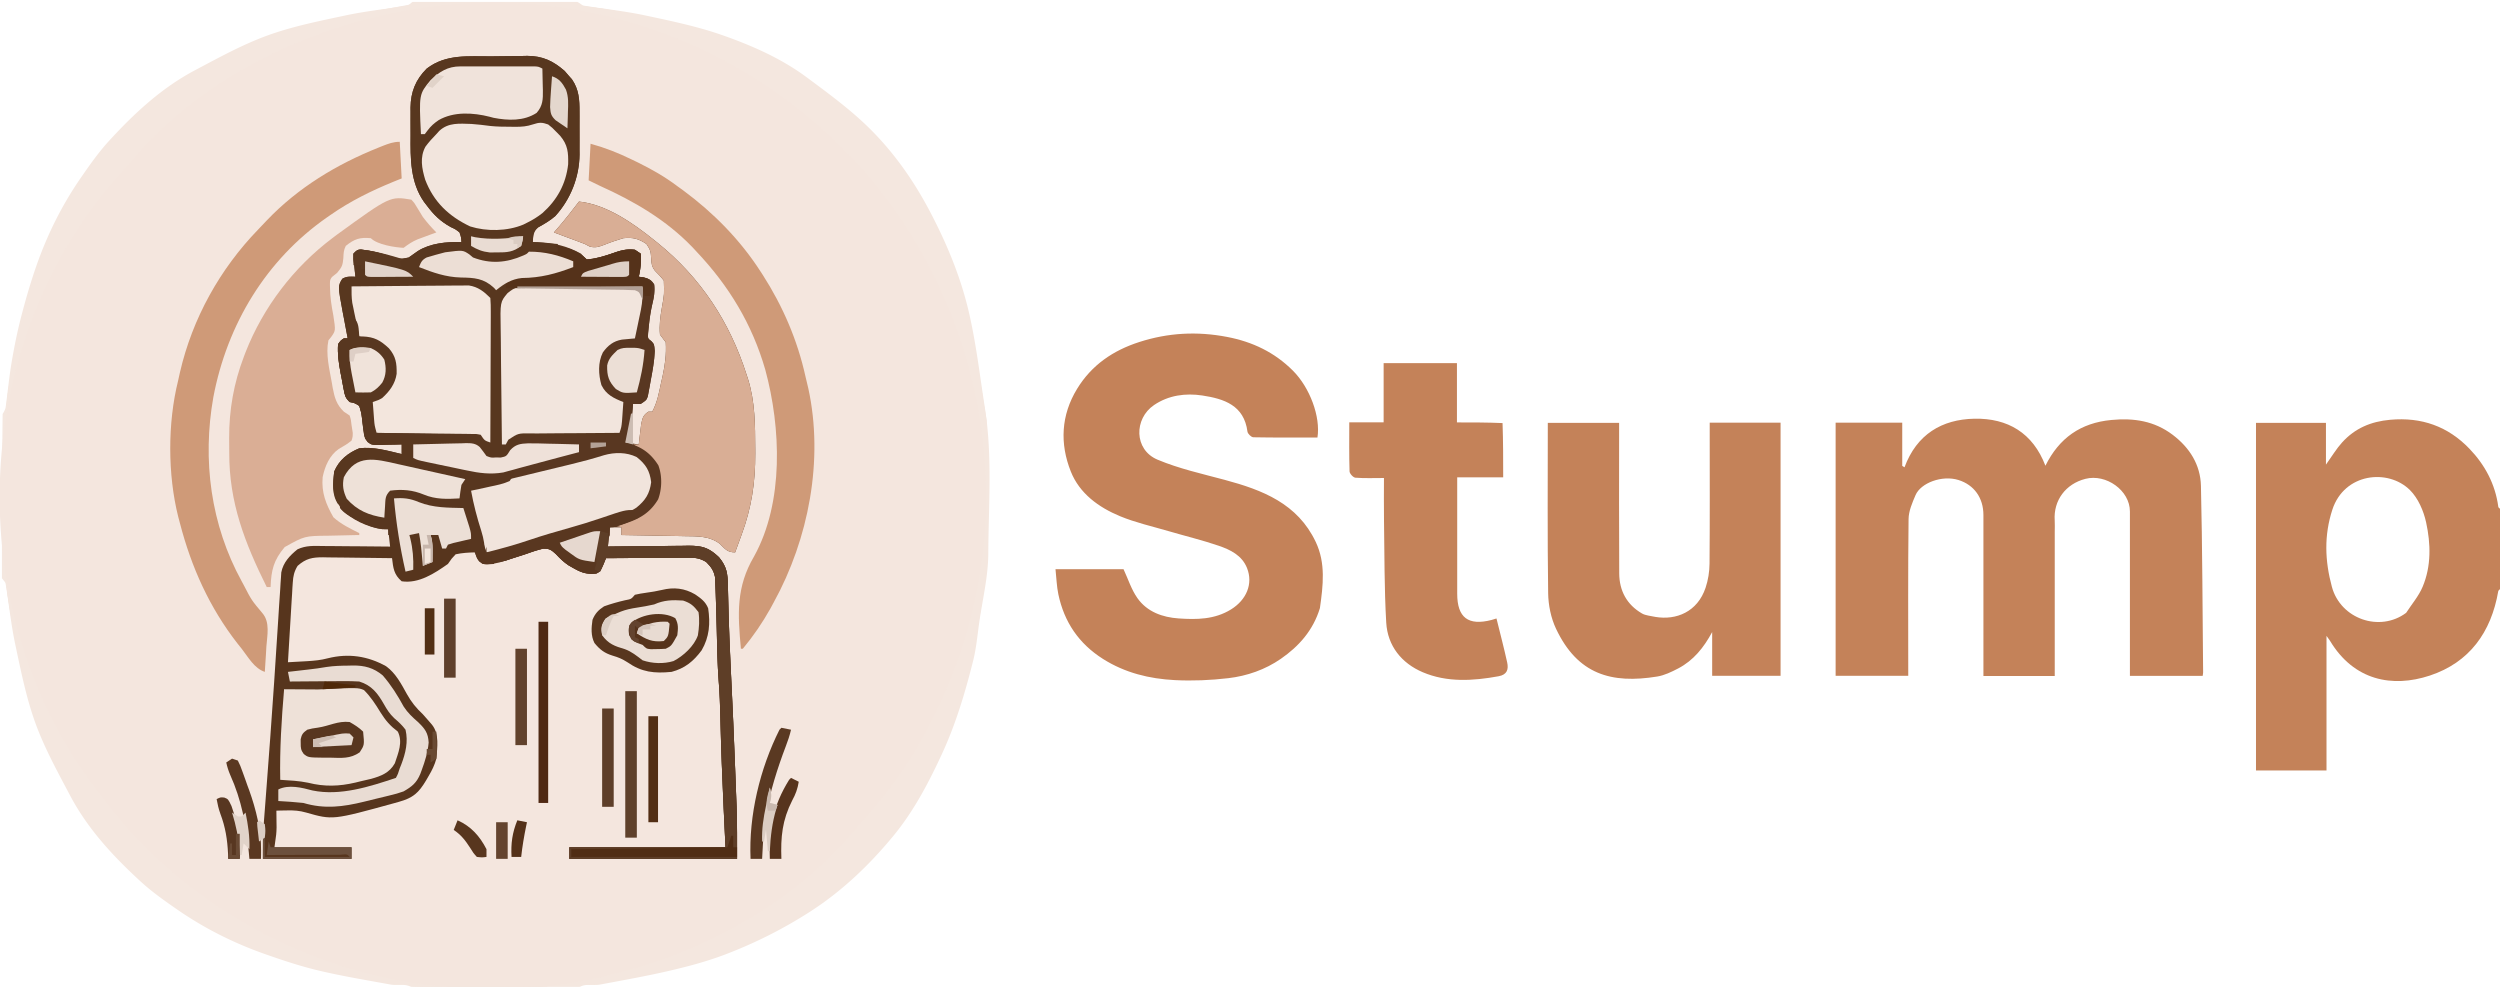 <svg xmlns="http://www.w3.org/2000/svg" xml:space="preserve" viewBox="0 0 1297 512"><path fill="none" d="M1298 305v208c-332.36 0-664.72 0-997.86-.368.733-.788 2.224-1.43 3.763-1.58 2.471-.24 5.039.189 7.453-.264 12.278-2.305 24.594-4.484 36.749-7.335 9.47-2.222 18.95-4.773 28.025-8.227 15.29-5.819 29.842-13.093 43.746-21.99 16.852-10.784 31.016-24.328 43.535-39.487 10.51-12.726 18.228-27.363 25.224-42.49 7.265-15.709 12.115-32.014 16.273-48.62 1.606-6.415 2.175-13.094 3.114-19.667 1.7-11.903 4.647-23.81 4.706-35.727.125-25.152 2.193-50.411-1.743-75.475-2.635-16.777-4.56-33.735-8.432-50.23-4.235-18.045-11.373-35.199-20.05-51.716-9.334-17.767-20.915-33.789-35.672-47.27-8.86-8.095-18.62-15.249-28.277-22.418-13.26-9.843-28.36-16.461-43.75-21.872-13.001-4.571-26.669-7.396-40.194-10.285-10.44-2.23-21.122-3.319-31.675-5.047-1.056-.173-1.96-1.266-2.935-1.932h998c0 87.36 0 174.72-.379 262.747-.769.164-1.436-.3-1.509-.845-1.568-11.75-6.942-21.756-14.978-30.112-11.124-11.565-24.734-16.475-41.08-15.014-10.13.906-18.348 4.466-24.99 11.785-2.933 3.23-5.19 7.073-8.362 11.483v-21.65h-36.294v180.323h36.582v-69.812c1.003 1.406 1.48 1.987 1.865 2.625 12.362 20.5 32.211 24.407 51.718 17.962 20.568-6.796 31.845-22.484 35.51-43.728.118-.678 1.255-1.18 1.917-1.764m-232-29.48c0-1.834.108-3.674-.018-5.498-.716-10.412 5.69-18.979 15.947-21.6 10.703-2.735 23.068 5.998 23.07 16.928.004 26.66.001 53.321.001 79.981v5.31h37.75c.109-.84.231-1.325.227-1.81-.319-32.259-.368-64.524-1.13-96.772-.259-10.917-5.817-19.786-14.657-26.478-9.534-7.217-20.165-8.812-31.838-7.699-15.908 1.518-27.046 9.318-34.192 23.75-6.503-17.082-19.62-24.735-36.803-24.407-16.914.322-29.976 8.116-36.297 25.213l-1.177-.738v-22.427h-34.56v131.345H990c0-27.366-.157-54.352.165-81.332.05-4.17 1.924-8.476 3.623-12.432 2.698-6.284 13.707-10.507 22.285-7.826 8.03 2.51 12.923 9.185 12.925 18.156.005 25.994.002 51.988.002 77.982v5.533h37zm-381.06 39.594c1.515-11.46 2.875-22.924-2.312-33.91-9.439-19.987-27.693-26.998-47.261-32.252-11.716-3.145-23.715-5.799-34.83-10.472-12.306-5.175-12.255-21.256-1.825-28.33 7.539-5.114 16.365-6.288 25.035-4.97 11.226 1.706 21.67 5.044 23.435 18.735.146 1.138 1.975 2.924 3.05 2.945 11.114.218 22.232.134 33.263.134 1.7-10.698-3.912-25.89-12.742-34.706-9.487-9.472-20.845-14.94-34.143-17.491-15.577-2.987-30.582-2.18-45.573 2.654-13.578 4.378-24.678 11.918-32.218 24.247-8.4 13.737-9.023 28.464-3.29 42.907 4.524 11.396 14.413 18.58 25.51 23.187 8.019 3.328 16.629 5.243 25 7.7 8.721 2.56 17.584 4.69 26.174 7.625 6.096 2.083 12.133 5.006 14.747 11.586 3.28 8.257-.366 16.535-8.263 21.44-8.543 5.304-17.889 5.338-27.229 4.699-8.357-.571-16.321-3.399-21.352-10.508-3.176-4.489-4.883-10.018-7.22-15.02h-35.3c.498 4.587.61 8.87 1.476 12.993 3.018 14.372 10.578 25.583 23.163 33.55 11.45 7.25 24.087 10.308 37.257 10.988 9.221.476 18.588.075 27.763-1.006 9.748-1.148 19.156-4.434 27.264-10.052 9.292-6.44 16.724-14.693 20.42-26.673m173.434 4.902c-2.184-.555-4.631-.656-6.507-1.743-7.894-4.576-11.753-11.796-11.812-20.754-.158-24.32-.054-48.642-.054-72.963v-5.16h-37c0 29.709-.23 59.025.185 88.332.087 6.196 1.44 12.872 4.073 18.447 11.214 23.742 28.747 28.676 52.505 24.814 3.741-.608 7.401-2.392 10.821-4.168 8.019-4.165 13.387-10.915 17.69-18.909v22.71h35.485V219.296H887v5.693c0 22.49.103 44.979-.092 67.466-.037 4.176-.727 8.524-2.054 12.478-4.201 12.524-15.241 16.958-26.48 15.082M779.19 219.15h-23.328v-30.762H717.83v30.715h-17.824c0 8.837-.125 17.142.14 25.435.038 1.182 1.9 3.209 3.035 3.296 4.836.37 9.717.157 14.819.157 0 7.128-.095 14.445.019 21.759.275 17.75.135 35.53 1.158 53.24.702 12.158 8.029 21.113 18.928 25.755 12.595 5.364 26.033 4.535 39.356 2.098 4.478-.819 5.243-3.63 4.464-7.175-1.665-7.573-3.647-15.076-5.549-22.812-1.024.315-1.772.576-2.535.774-12.133 3.145-17.841-1.213-17.841-13.61v-60.39h23.855c0-9.512 0-18.656-.665-28.481" style="fill:#000;fill-opacity:0"/><path fill="#F4E7DF" d="M299.531 1c1.444.666 2.348 1.759 3.404 1.932 10.553 1.728 21.235 2.817 31.675 5.047 13.525 2.89 27.193 5.714 40.195 10.285 15.39 5.41 30.49 12.029 43.749 21.872 9.657 7.17 19.416 14.323 28.277 22.418 14.757 13.481 26.338 29.503 35.672 47.27 8.677 16.517 15.815 33.671 20.05 51.716 3.872 16.495 5.797 33.453 8.432 50.23 3.936 25.064 1.868 50.323 1.743 75.475-.06 11.917-3.005 23.824-4.706 35.727-.939 6.573-1.508 13.252-3.114 19.666-4.158 16.607-9.008 32.912-16.273 48.62-6.996 15.128-14.714 29.765-25.224 42.49-12.519 15.16-26.683 28.704-43.535 39.488-13.904 8.897-28.456 16.171-43.746 21.99-9.076 3.454-18.555 6.005-28.025 8.227-12.155 2.85-24.471 5.03-36.749 7.335-2.414.453-4.982.024-7.453.264-1.539.15-3.03.792-4.223 1.58-28.034.368-56.388.368-84.892 0-1.66-.788-3.151-1.43-4.69-1.58-2.47-.239-5.033.182-7.45-.259-12.436-2.269-24.93-4.331-37.221-7.24-9.463-2.24-18.757-5.333-27.943-8.568-16.124-5.679-31.35-13.292-45.42-23.031-6.53-4.52-13.095-9.133-18.934-14.48-14.335-13.126-27.557-27.347-36.724-44.69-6.488-12.275-13.279-24.564-18.003-37.55-4.76-13.084-7.507-26.957-10.43-40.636-2.23-10.437-3.315-21.116-5.041-31.665C2.759 301.878 1.666 300.974 1 300c0-28.354 0-56.708.368-85.212.788-1.328 1.427-2.476 1.594-3.69 1.06-7.726 1.772-15.509 3.075-23.192 1.352-7.966 2.948-15.917 4.979-23.734 2.334-8.98 4.928-17.925 8.005-26.676 5.67-16.125 13.272-31.358 23.023-45.423 4.525-6.527 9.13-13.097 14.475-18.936 13.125-14.336 27.348-27.556 44.69-36.724 12.274-6.49 24.563-13.281 37.548-18.005 13.085-4.76 26.958-7.507 40.637-10.43 10.439-2.232 21.12-3.318 31.673-5.046C212.122 2.759 213.026 1.666 214 1zm34.753 438.865 4.724.272c0-17.756 0-34.948-.193-52.887-1.562.261-3.124.522-4.88 1.7.059 16.684.117 33.37.349 50.915m-96.163-73.807v-37.672c-2.024.641-3.523 1.116-5.214 2.514v37.53c2.142-.625 3.573-1.042 5.214-2.372m76.973 17.686c-1.104.739-3.16 1.466-3.17 2.218-.187 15.333-.14 30.67-.14 46.339 1.713-.08 2.984-.14 5.056-.581.062-15.28.136-30.559.14-45.838.001-.64-.64-1.282-1.886-2.138m12.67-8.57-4.52-.258c-.135 1.16-.309 1.967-.31 2.773-.015 22.153-.026 44.307.03 66.46.003.994.641 1.987 1.9 3.23 2.042.225 3.438.022 3.42-2.727-.152-22.888-.186-45.777-.52-69.478m-187.13 82.81c.167-.334.334-.669.692-1.915-.197-16.934-4.813-32.657-12.66-48.005-1.837 1.199-3.17 2.07-4.6 3.002 7.102 14.186 11.238 28.813 11.912 44.323.137 3.16 1.898 2.952 4.655 2.595m75.641-347.234c1.687 14.98 8.336 26.811 21.626 34.588 1.284.751 1.886 2.666 2.805 4.04-1.443.75-2.81 1.765-4.343 2.203-4.935 1.41-10.963 1.278-14.687 4.167-7.564 5.869-14.466 4.247-21.952 1.12-1.224-.512-2.53-.833-3.805-1.217-6.045-1.819-8.895.614-8.181 6.988.2 1.794.44 3.583.653 5.312-7.439 2.232-8.185 3.544-6.846 11.316 1.151 6.683 2.261 13.373 3.364 19.909-5.205 3.116-5.61 3.91-4.642 9.452 1.06 6.068 2.05 12.156 3.403 18.16.397 1.763 1.8 4.552 2.962 4.668 4.61.46 4.315 3.87 4.932 6.796.549 2.605.944 5.244 1.347 7.878.603 3.939 2.928 5.8 6.844 5.806 3.783.004 7.566 0 11.698 0l-.29 5.275c-4.001-.843-7.561-1.605-11.126-2.342-9.409-1.948-18.267 2.745-21.362 11.305-3.236 8.954.46 18.303 9.29 22.718 3.85 1.926 7.874 3.875 12.04 4.708 5.502 1.099 5.658 4.498 5.364 9.206-11.14 0-22.096-.003-33.052.001-14.033.006-19.496 5.202-20.451 19.344-2.256 33.398-4.542 66.794-6.804 100.191-.795 11.75-1.558 23.502-2.35 35.487h43.105v-5.249h-37.071l.35-7.095c.62-12.794 1.88-13.69 14.68-10.464.485.123.985.199 1.454.362 6.684 2.32 13.424 2.073 20.187.436 7.277-1.761 14.461-4.164 21.838-5.187 11.053-1.531 16.617-8.105 19.258-18.169.633-2.413 1.508-4.776 1.977-7.218 1.119-5.82.838-11.747-3.879-15.752-6.269-5.323-10.496-11.915-14.384-18.93-4.825-8.707-12.584-12.703-22.284-12.6-5.46.059-10.901 1.18-16.366 1.647-5.376.46-10.772.697-16.678 1.065.89-14.081 1.794-26.999 2.488-39.928.332-6.17 3.152-10.332 9.773-12.494 13.256.046 26.512.091 39.82.898.269 1.302.566 2.598.801 3.906 1.24 6.9 4.991 9.54 11.237 6.757 5.678-2.53 11.612-5.432 15.986-9.666 3.924-3.799 7.919-4.703 12.572-5.188 3.34 7.279 4.975 8.038 12.49 5.814 6.527-1.931 13.083-3.786 19.52-5.981 2.984-1.018 4.951-.721 7.53 1.413 4.053 3.354 8.611 6.26 13.325 8.62 7.44 3.722 10.906 1.731 13.564-6.552 15.305.028 30.61.056 46.353.58 5.603 2.194 7.357 6.606 7.573 12.273 1.606 42.13 3.32 84.254 4.989 126.38.063 1.599.008 3.202.008 5.348h-77.31v4.964h83.438c-.636-12.832-1.347-25.279-1.853-37.734-1.36-33.468-2.575-66.942-3.971-100.409-.452-10.826-6.8-16.783-17.597-16.848-12-.073-24-.01-36-.033-1.723-.004-3.446-.163-5.218-.252.338-5.578.556-10.545 7.467-9.645l-.298 4.075c9.225 0 18.04.225 26.84-.058 10.59-.342 20.73.158 27.573 10.232 31.884-65.048-3.274-153.368-75.542-175.638l-11.95 15.015c1.687.506 3.273.667 4.515 1.406 9.728 5.781 19.285 6.148 29.928 1.585 7.005-3.004 14.042 3.938 13.836 11.855-.036 1.377.607 3.3 1.622 4.085 4.257 3.293 5.085 7.618 4.34 12.485-.63 4.098-1.898 8.133-2.147 12.24-.177 2.92.905 5.907 1.363 8.874.518 3.353 1.641 6.787 1.3 10.06-.652 6.254-1.939 12.47-3.407 18.596-.631 2.632-1.765 5.802-3.749 7.3-3.166 2.392-4.097 5.212-4.659 8.764-.487 3.077-1.652 6.046-3.233 9.033l-4.552-1.483c.94-4.596 1.886-8.894 2.684-13.22.536-2.904.495-5.797 4.57-6.595 1.31-.257 2.683-2.888 3.077-4.645a280 280 0 0 0 3.74-20.121c.238-1.602-.319-4.394-1.374-4.927-4.227-2.135-2.944-5.267-2.361-8.494.859-4.751 1.529-9.537 2.382-14.29 1.3-7.24.501-8.687-6.596-11.057.23-1.908.483-3.875.703-5.846.63-5.63-2.367-8.248-7.757-6.664-3.994 1.174-8.037 2.28-11.875 3.859-3.892 1.602-6.95 1.58-10.348-1.473-2.235-2.009-5.519-3.095-8.516-3.955-4.745-1.361-9.643-2.187-15.996-3.57 1.728-2.484 2.637-4.933 4.398-6.137 11.953-8.174 18.626-19.42 19.5-33.76.547-8.965.276-17.996.048-26.989-.344-13.569-11.274-24.14-24.88-24.237a2266 2266 0 0 0-33.997.003c-13.378.105-24.225 10.405-24.754 23.852-.327 8.314.023 16.655-.14 25.608.071.427.143.854.103 2.084m4.72 27.69-5.886-8.625c-42.937 15.962-71.873 45.162-84.437 89.221-10.338 36.252-4.906 70.82 14.491 103.154.685-.798.816-1.558.871-2.324 1.088-14.904 9.689-22.87 24.732-22.89 6.031-.008 12.062-.001 18.093-.001-1.033-1.456-2.149-2.103-3.296-2.687-16.592-8.452-19.178-29.688-4.164-40.679 5.33-3.902 6.36-7.287 4.556-12.633-.53-1.573-1.73-2.921-2.626-4.37-1.865-3.01-4.458-5.802-5.438-9.077-1.754-5.858-2.72-11.98-3.659-18.045-.637-4.117-.692-8.2 2.386-11.834 1.077-1.272 1.337-3.712 1.116-5.514-.582-4.77-1.666-9.476-2.485-14.22-.851-4.932.329-9.14 4.147-12.662 1.065-.982 1.728-2.88 1.789-4.39.323-7.975 7.532-13.406 15.222-11.203 3.999 1.146 7.939 2.498 11.95 3.594 1.37.374 3.104.774 4.28.262 5.243-2.286 10.346-4.897 16.518-7.885-2.685-2.32-5.19-4.486-8.16-7.191m-76.886 209.352c1.193-4.949-.886-8.758-3.67-12.74-21.188-30.292-29.387-64.146-23.994-100.438 6.847-46.07 31.002-81.15 71.78-104.215 7.467-4.225 15.498-7.453 23.056-11.04l-1.663-16.818C163.354 114.378 103.3 163.65 96.974 245.893c-2.776 36.092 23.503 108.66 45.962 118.249.385-5.179.767-10.312 1.172-16.349m270.85-73.552c-.04-13.777 1.576-27.8-.41-41.29-8.158-55.422-37.966-95.906-87.544-121.791-6.402-3.343-13.32-5.7-20.68-8.802-.236 4.686.284 8.509-.76 11.842-1.668 5.337.503 7.248 5.068 9.14 76.551 31.726 109.92 121.222 72.511 194.9-5.832 11.487-2.127 22.721-1.666 34.305 3.51-3.675 6.39-7.484 8.99-11.475 13.117-20.124 21.048-42.186 24.491-66.829m-51.977 58.394c-3.923-6.763-10.194-9.265-17.392-7.883-10.301 1.978-20.482 4.69-30.587 7.54-5.895 1.664-9.273 7.114-8.986 12.897.276 5.578 4.147 9.982 9.798 11.88 3.231 1.086 6.457 2.522 9.291 4.396 9.144 6.048 20.97 6.15 29.446-.298 8.039-6.116 12.192-15.718 8.43-28.532M279.324 361.5v69.617l5.37-.381v-89.853h-5.37zm110.737 60.976c-3.067 11.572-5.019 23.276-4.572 35.715l4.157-.273c1.857-11.237 2.994-21.993 5.535-32.406 2.533-10.383 6.473-20.423 9.876-30.857l-4.784-2.478a6987 6987 0 0 0-10.212 30.3m8.828 7.904c-3.434 8.885-5.95 17.88-3.642 27.846l5.229-.385c-2.336-13.947 2.946-25.507 9.59-36.939l-4.72-3.049c-2.21 4.205-4.207 8.005-6.457 12.527M273.82 379.5v-24.575h-4.966v46.608l4.965-.319zm-154.11 51.678c3.922 8.468 6.468 17.258 5.838 26.743h5.197c1.166-11.168-2.16-21.027-7.235-31.524-1.612 1.623-2.853 2.872-3.8 4.781m125.157 11.472-4.874-3.775-2.087 4.166c3.423 4.103 6.905 7.497 9.393 11.508 1.987 3.204 3.898 4.469 8.634 2.627-3.703-4.936-7.123-9.495-11.066-14.526m-22.083-103.106v16.807h5.063v-22.376h-5.063zm43.096 117.794 4.53.811 3.74-17.36-5.241-2.455c-1.132 6.504-2.14 12.29-3.029 19.004m-7.148-6.453v6.934h5.094v-17.653l-5.107.952c0 3.237 0 6.052.013 9.767"/><path fill="#C48259" d="M1298 304.531c-.662 1.053-1.8 1.555-1.916 2.233-3.666 21.244-14.943 36.932-35.511 43.728-19.507 6.445-39.356 2.538-51.718-17.962-.385-.638-.862-1.22-1.865-2.625v69.812h-36.582V219.395h36.294v21.65c3.172-4.411 5.43-8.253 8.361-11.484 6.643-7.32 14.862-10.88 24.99-11.785 16.347-1.46 29.957 3.449 41.08 15.014 8.037 8.356 13.411 18.362 14.98 30.112.072.544.74 1.009 1.508 1.304.379 13.148.379 26.502.379 40.325m-49.696 13.406c2.897-4.476 6.508-8.652 8.547-13.49 4.548-10.788 4.236-22.328 1.819-33.43-1.302-5.979-4.159-12.569-8.403-16.775-11.383-11.28-34.042-8.788-40.23 10.134-4.352 13.31-3.937 26.496-.247 40.103 4.504 16.606 24.778 23.711 38.514 13.458"/><path fill="none" d="M213.531 1c-.505.666-1.41 1.759-2.464 1.932-10.552 1.728-21.234 2.814-31.673 5.045-13.679 2.924-27.552 5.67-40.637 10.43-12.985 4.725-25.274 11.517-37.548 18.006C83.867 45.58 69.644 58.8 56.519 73.137c-5.346 5.839-9.95 12.41-14.475 18.936-9.75 14.065-17.352 29.298-23.023 45.423-3.077 8.751-5.671 17.695-8.005 26.676-2.031 7.817-3.627 15.768-4.979 23.734-1.303 7.683-2.014 15.466-3.075 23.192-.167 1.214-.806 2.362-1.594 3.221C1 143.073 1 72.146 1 1zM1 300.469c.666.505 1.759 1.41 1.932 2.464 1.726 10.55 2.811 21.228 5.041 31.665 2.923 13.679 5.67 27.552 10.43 40.636 4.724 12.986 11.515 25.275 18.003 37.55 9.167 17.343 22.39 31.564 36.724 44.69 5.839 5.347 12.404 9.96 18.934 14.48 14.07 9.74 29.296 17.352 45.42 23.031 9.186 3.235 18.48 6.328 27.943 8.568 12.29 2.909 24.785 4.971 37.22 7.24 2.418.441 4.981.02 7.452.26 1.538.149 3.028.79 4.22 1.58C143.073 513 72.146 513 1 513z" style="fill:#000;fill-opacity:0"/><path fill="#C48259" d="M1066 276.016V350.7h-37v-5.533c0-25.994.003-51.988-.002-77.982-.002-8.97-4.896-15.646-12.925-18.156-8.578-2.68-19.587 1.542-22.285 7.826-1.699 3.956-3.573 8.262-3.623 12.432-.322 26.98-.165 53.966-.165 81.332h-37.676V219.273h34.559V241.7l1.177.738c6.321-17.097 19.383-24.89 36.297-25.213 17.183-.328 30.3 7.325 36.803 24.407 7.146-14.432 18.284-22.232 34.192-23.75 11.673-1.113 22.304.482 31.838 7.699 8.84 6.692 14.398 15.56 14.656 26.478.763 32.248.812 64.513 1.13 96.772.005.485-.117.97-.227 1.81H1105v-5.31c0-26.66.003-53.32-.001-79.98-.002-10.93-12.367-19.664-23.07-16.929-10.258 2.621-16.663 11.188-15.947 21.6.126 1.824.018 3.664.018 5.994m-381.228 39.478c-3.53 11.599-10.96 19.852-20.253 26.292-8.108 5.618-17.516 8.904-27.264 10.052-9.175 1.08-18.542 1.482-27.763 1.006-13.17-.68-25.806-3.737-37.257-10.987-12.585-7.968-20.145-19.179-23.163-33.55-.866-4.124-.978-8.407-1.477-12.994h35.3c2.338 5.002 4.045 10.531 7.221 15.02 5.031 7.11 12.995 9.937 21.352 10.508 9.34.639 18.686.605 27.229-4.7 7.897-4.904 11.544-13.182 8.263-21.44-2.614-6.58-8.65-9.502-14.747-11.585-8.59-2.935-17.453-5.065-26.174-7.625-8.371-2.457-16.981-4.372-25-7.7-11.097-4.607-20.986-11.791-25.51-23.187-5.733-14.443-5.11-29.17 3.29-42.907 7.54-12.33 18.64-19.869 32.218-24.247 14.991-4.834 29.996-5.641 45.573-2.654 13.298 2.55 24.656 8.019 34.143 17.491 8.83 8.816 14.441 24.008 12.742 34.706-11.03 0-22.15.084-33.262-.134-1.076-.021-2.905-1.807-3.051-2.945-1.766-13.69-12.21-17.03-23.435-18.735-8.67-1.318-17.496-.144-25.035 4.97-10.43 7.074-10.481 23.155 1.825 28.33 11.115 4.673 23.114 7.327 34.83 10.472 19.568 5.254 37.822 12.265 47.26 32.252 5.188 10.986 3.828 22.45 2.145 34.291m174.026 4.558c10.815 1.839 21.855-2.595 26.056-15.12 1.327-3.953 2.017-8.301 2.054-12.477.195-22.487.092-44.977.092-67.466v-5.693h36.759v131.325h-35.485v-22.71c-4.303 7.994-9.671 14.744-17.69 18.909-3.42 1.776-7.08 3.56-10.821 4.168-23.758 3.862-41.29-1.072-52.505-24.814-2.634-5.575-3.986-12.251-4.073-18.447-.414-29.307-.185-58.623-.185-88.332h37v5.16c0 24.321-.104 48.643.054 72.963.059 8.958 3.918 16.178 11.812 20.754 1.876 1.087 4.323 1.188 6.932 1.78M779.522 219.49c.333 9.485.333 18.629.333 28.141H756v60.389c0 12.397 5.708 16.755 17.84 13.61.764-.198 1.512-.46 2.536-.774 1.902 7.736 3.884 15.239 5.549 22.812.779 3.545.014 6.356-4.464 7.175-13.323 2.437-26.761 3.266-39.356-2.098-10.9-4.642-18.226-13.597-18.928-25.755-1.023-17.71-.883-35.49-1.158-53.24-.114-7.314-.019-14.63-.019-21.759-5.102 0-9.983.213-14.819-.157-1.136-.087-2.997-2.114-3.035-3.296-.265-8.293-.14-16.598-.14-25.435h17.824v-30.715h38.032v30.762c8.127 0 15.727 0 23.66.34"/><path fill="#5B3A24" d="M166.26 308.174c-5.722 2.24-8.542 6.403-8.874 12.573-.694 12.929-1.597 25.847-2.488 39.928 5.906-.368 11.302-.606 16.678-1.065 5.465-.467 10.906-1.588 16.366-1.647 9.7-.103 17.459 3.893 22.284 12.6 3.888 7.015 8.115 13.607 14.384 18.93 4.717 4.005 4.998 9.932 3.88 15.752-.47 2.442-1.345 4.805-1.978 7.218-2.641 10.064-8.205 16.638-19.258 18.17-7.377 1.022-14.561 3.425-21.838 5.186-6.763 1.637-13.503 1.885-20.187-.436-.47-.163-.969-.24-1.453-.362-12.802-3.226-14.06-2.33-14.682 10.464-.104 2.146-.21 4.291-.35 7.095h37.072v5.25H142.71c.793-11.986 1.556-23.738 2.351-35.488 2.262-33.397 4.548-66.793 6.804-100.19.955-14.143 6.418-19.34 20.451-19.345 10.956-.004 21.912 0 33.052 0 .294-4.709.138-8.108-5.363-9.207-4.167-.833-8.19-2.782-12.041-4.708-8.83-4.415-12.526-13.764-9.29-22.718 3.095-8.56 11.953-13.253 21.362-11.305 3.565.737 7.125 1.499 11.125 2.342l.29-5.274c-4.131 0-7.914.003-11.697-.001-3.916-.005-6.24-1.867-6.844-5.806-.403-2.634-.798-5.273-1.347-7.878-.617-2.926-.323-6.336-4.932-6.796-1.162-.116-2.565-2.905-2.962-4.668-1.353-6.004-2.342-12.092-3.403-18.16-.969-5.542-.563-6.336 4.642-9.452-1.103-6.536-2.213-13.226-3.364-19.91-1.339-7.77-.593-9.083 6.846-11.315-.214-1.729-.452-3.518-.653-5.312-.714-6.374 2.136-8.807 8.181-6.988 1.275.384 2.581.705 3.805 1.216 7.486 3.128 14.388 4.75 21.952-1.119 3.724-2.889 9.752-2.756 14.687-4.167 1.532-.438 2.9-1.452 4.343-2.203-.919-1.374-1.521-3.289-2.805-4.04-13.29-7.777-19.939-19.607-21.414-35.149.106-1.09 0-1.618-.107-2.147-.045-8.33-.395-16.67-.068-24.984.53-13.447 11.376-23.747 24.754-23.852 11.332-.089 22.665-.084 33.996-.003 13.607.098 24.537 10.668 24.881 24.237.228 8.993.5 18.024-.047 26.99-.875 14.338-7.548 25.585-19.5 33.759-1.762 1.204-2.67 3.653-4.399 6.137 6.353 1.383 11.251 2.209 15.996 3.57 2.997.86 6.28 1.946 8.516 3.955 3.399 3.053 6.456 3.075 10.348 1.473 3.838-1.58 7.881-2.685 11.875-3.859 5.39-1.584 8.387 1.033 7.757 6.664-.22 1.97-.473 3.938-.703 5.846 7.097 2.37 7.896 3.818 6.596 11.057-.853 4.753-1.523 9.539-2.382 14.29-.583 3.227-1.866 6.36 2.36 8.494 1.056.533 1.613 3.325 1.375 4.927a280 280 0 0 1-3.74 20.12c-.394 1.758-1.767 4.39-3.076 4.646-4.076.798-4.035 3.69-4.57 6.595-.799 4.326-1.744 8.624-2.685 13.22 1.148.374 2.85.928 5.167 1.733 8.34 4.71 12.48 11.326 11.506 20.296-1.02 9.39-6.672 15.145-15.692 17.697-.934.264-1.81.733-2.714 1.107-6.958-.159-7.176 4.808-7.514 10.386 1.772.09 3.495.248 5.219.252 12 .023 24-.04 35.999.033 10.797.065 17.145 6.022 17.597 16.848 1.396 33.467 2.611 66.94 3.97 100.409.507 12.455 1.218 24.902 1.854 37.734h-83.437v-4.964h77.309c0-2.146.055-3.75-.008-5.347-1.669-42.127-3.383-84.252-4.989-126.38-.216-5.668-1.97-10.08-8.015-12.882-1.053-.817-1.662-1.205-2.274-1.206-13.87-.042-27.742-.068-41.612.01-.986.006-1.966.835-2.95 1.28-1.733 8.227-5.198 10.218-12.64 6.495-4.713-2.358-9.27-5.265-13.324-8.62-2.579-2.133-4.546-2.43-7.53-1.412-6.437 2.195-12.993 4.05-19.52 5.981-7.515 2.224-9.15 1.465-12.49-5.814-4.653.485-8.648 1.389-12.572 5.188-4.374 4.234-10.308 7.136-15.986 9.666-6.246 2.782-9.997.143-11.237-6.757-.235-1.308-.532-2.604-1.057-4.643-.699-.938-1.14-1.31-1.583-1.313a5527 5527 0 0 0-38.134-.069c-.25 0-.498.744-.746 1.142m72.51-243.515c-14.14 3.244-19.79 14.213-16.3 32.555 8.733-10.575 19.814-11.138 31.83-8.571 4.352.93 8.889 1.34 13.346 1.366 10.25.063 14.024-3.926 14.037-14.195.001-1.495-.177-3.015.034-4.48.585-4.077-.671-6.695-4.541-7.328.19-.218.39-.43.558-.665.017-.023-.146-.257-.228-.258-2.312-.043-4.624-.09-6.936-.091a4674 4674 0 0 0-30.741.05c-.139 0-.272.807-1.059 1.617m29.785 182.88c.64.153 1.28.438 1.92.44 14.991.03 29.984.058 44.976-.026 1.156-.006 2.308-.845 3.824-1.97l2.646-13.904c-10.573-5.513-14.267-11.15-12.974-19.359 1.31-8.32 6.543-12.42 18.685-14.41l3.902-23.893c-1.855-.14-2.995-.298-4.134-.299-17.967-.014-35.935-.047-53.902.013-7.722.026-11.52 3.933-11.532 11.756-.035 20.795-.02 41.59.002 62.386.002 1.038.262 2.075.438 3.38 2.115-1.794 3.842-3.26 6.15-4.115m-69.013-.162c.62.203 1.238.583 1.858.584 15.165.042 30.33.065 45.495.005 1.058-.004 2.113-.671 3.85-.943l4.086 5.229 1.317-1.095c0-21.641.02-43.282-.01-64.923-.013-8.26-3.912-12.096-12.314-12.114-17.664-.037-35.329-.017-52.993-.001-1.3.001-2.601.16-4.46.282l4.035 24.03c11.228 1.533 16.866 5.663 18.218 13.926 1.635 9.988-3.783 15.939-12.842 19.55 1.134 5.074 2.217 9.918 3.76 15.47M268.257 95.55c-4.471-.417-8.945-.808-13.413-1.258-4.464-.45-8.943-1.5-13.38-1.336-11.863.438-21.495 12.499-18.879 23.11 4.184 16.968 17.924 28.485 34.481 28.904 16.862.426 30.848-9.974 36.062-26.817 3.018-9.75.883-16.67-6.99-23.08-2.713-2.208-5.097-3.667-8.814-1.388-2.256 1.382-5.438 1.254-9.067 1.865m31.874 197.187c7.791-2.407 15.614-4.716 23.365-7.249 8.77-2.865 13.213-10.233 11.01-17.882-2.371-8.228-9.722-12.201-18.953-9.937-14.546 3.569-29.045 7.327-43.565 11-8.826 2.233-17.653 4.459-27.023 6.825l9.41 31.172c15.424-4.7 30.204-9.202 45.756-13.929m-106.34 125.585c12.03-2.566 15.118-5.474 16.188-16.57.239-2.472-.951-5.454-2.36-7.634-2.85-4.41-6.716-8.183-9.398-12.676-3.372-5.647-8.02-8.344-14.371-7.962-9.857.593-19.698 1.467-30.08 2.263l-2.898 42.8c4.434.284 8.602-.22 12.246.931 10.175 3.215 20.006 2.068 30.672-1.152m-30.472 11.776c8.128 2.979 16.285 2.67 24.532.427 5.938-1.615 11.88-3.493 17.948-4.292 9.265-1.221 14.197-6.4 16.215-15.096.525-2.262 1.476-4.44 1.857-6.719.763-4.567.236-8.676-3.105-12.53-4.955-5.717-9.827-11.639-13.774-18.064-4.905-7.985-11.745-11.865-20.707-11.318-10.543.644-21.033 2.17-31.714 3.332-1 2.511-.163 4.145 2.974 4.418 1.986.173 3.992.67 5.95.52 5.298-.409 10.586-1.007 15.86-1.672 11.788-1.485 17.883 1.628 23.88 11.909 1.735 2.972 3.732 6.03 6.312 8.218 5.154 4.372 6.279 9.6 4.624 15.711-1.88 6.946-3.554 14.155-12.056 16.213-4.688 1.135-9.414 2.125-14.07 3.376-7.573 2.035-15.074 2.118-22.687.113-3.183-.838-6.534-1.217-9.83-1.393-4.076-.217-6.32 1.484-5.098 5.669 4.209.337 8.135.652 12.889 1.178m27.94-145.673 12.047 4.784c-.275-2.647-.43-4.267-.613-5.884-.749-6.658 2.104-9.977 8.742-9.277 4.578.482 9.044 1.968 13.583 2.898 4.745.973 9.517 1.817 13.725 2.613l3.509-9.91c-13.956-3.044-28.055-6.15-42.17-9.186-7.653-1.646-13.618 1.102-16.156 7.302-2.528 6.177-.105 12.11 7.334 16.66m79.53-21.106c8.702-2.216 17.429-4.336 26.078-6.738 1.489-.414 2.645-2.027 3.955-3.087l-.845-1.548c-9.453 0-18.908-.083-28.358.103-1.228.024-2.624 1.245-3.61 2.24-6.782 6.843-11.291 6.884-17.892.145-.99-1.011-2.334-2.35-3.537-2.373-9.76-.193-19.527-.109-29.332-.109v6.607c8.185 1.789 16.248 3.113 24.041 5.365 9.718 2.808 19.186 3.283 29.5-.605m-44.608 38.343c-2.064-4.1.898-4.458 3.912-5.443l2.138 6.65 13.954-4.063c-1.108-3.766-2.387-7.21-3.09-10.77-.62-3.137-2.202-4.05-5.19-3.828-6.012.446-11.716-.327-17.41-2.89-3.649-1.641-8.119-1.457-13.001-2.213 2.098 12.206 3.916 23.013 5.889 33.79.154.844 1.395 1.488 2.131 2.224.605-1.014 1.794-2.076 1.716-3.034-.388-4.742-1.11-9.456-1.74-14.378l4.826-1.764 3.027 15.89c5.973-1.63 3.103-5.966 2.838-10.171m42.578-141.172c-8.708 2.392-17.089 2.038-24.968-2.876-.808-.504-1.855-.984-2.755-.925-7.311.487-14.473 1.591-20.895 6.561 7.046 2.238 14.135 4.675 21.373 5.258 6.674.538 12.862.946 17.58 6.98 4.444-6.077 10.436-7.115 17.05-6.78 7.763.394 14.437-3.216 21.405-6.09-9.204-4.059-18.13-9.29-28.79-2.128m-75.179 65.634c7.586-1.9 11.144-7.092 9.42-13.746-1.798-6.941-8.186-9.336-17.701-6.534 1.042 5.865 2.194 11.732 3.089 17.638.439 2.902 1.878 3.565 5.192 2.642m130.366.004 4.504.505 3.892-20.768c-9.757-2.795-15.62-.514-17.732 6.667-1.732 5.886 1.553 11.08 9.336 13.596m-15.463 76.715 1.145-7.308-18.637 5.78-.188 1.435 15.722 9.297c.744-3.588 1.241-5.984 1.958-9.204M286.968 80.95l-1.657 6.672 8.887 7.068c1.257-10.464.62-20.822-7.181-24.616 0 3.477 0 6.736-.049 10.876m-37.062 73.815c6.16 2.31 12.32 2.497 18.465-.04 2.517-1.04 4.322-2.505 3.256-5.135H244.86c1.895 2.121 3.11 3.482 5.046 5.175m-33.784 13.881-23.425-8.725 1.868 10.405c7.184-.52 14.028-1.014 21.557-1.68m88.435-1.758-2.99 1.454.298 1.524c5.034 0 10.072.122 15.101-.03 7.235-.218 7.813-.955 7.644-9.164a2912 2912 0 0 0-20.053 6.216m-46.547 69.606v-52.317l-.69.004v66.643l.69.01z"/><path fill="none" d="M1247.938 318.014c-13.37 10.176-33.644 3.071-38.148-13.535-3.69-13.607-4.105-26.792.248-40.103 6.187-18.922 28.846-21.413 40.229-10.134 4.244 4.206 7.1 10.796 8.403 16.775 2.417 11.102 2.73 22.642-1.819 33.43-2.04 4.838-5.65 9.014-8.913 13.567" style="fill:#000;fill-opacity:0"/><path d="M213.69 511.386c-1.256-.548-4.458-1.032-7.115-1.076-8.916-.148-45.27-8.095-60.862-13.304-20.22-6.755-36.413-14.58-52.572-25.403-15.455-10.353-34.706-28.418-45.287-42.497-7.533-10.024-23.4-39.685-28.56-53.384-3.836-10.19-10.075-36.242-13.858-57.868-2.922-16.704-3.028-18.85-3.015-60.74.012-38.857.27-44.985 2.447-58.279 8.065-49.216 19.21-79.816 39.76-109.162C56.95 72.075 75.254 53.96 91.417 43.368c11.114-7.283 38.196-20.979 49.138-24.85 10.784-3.816 40.424-10.543 56.565-12.84 7.228-1.027 14.17-2.355 15.427-2.95 1.358-.641 19.684-.92 45.138-.687 40.36.37 43.882.572 60.565 3.463 36.64 6.351 66.952 15.644 86.269 26.446 12.498 6.99 34.56 24.183 46.897 36.549 17.416 17.457 31.829 40.573 42.645 68.4 5.692 14.64 9.518 30.423 13.216 54.508 5.059 32.953 5.474 39.14 4.949 73.815-.457 30.21-.805 34.885-4.068 54.743-10.921 66.46-35.575 112.569-77.367 144.696-18.216 14.003-45.864 27.776-69.516 34.63-11.385 3.3-38.94 9.191-52.052 11.13-10.485 1.55-92.294 2.377-95.533.965m-82.313-54.75c1.453-4.577-3.87-26.64-7.27-30.139-.474-.486-1.813.17-2.978 1.456-2.065 2.282-2.053 2.521.473 9.675 1.424 4.035 2.872 10.45 3.217 14.257.569 6.273.873 6.922 3.249 6.922 1.57 0 2.897-.87 3.31-2.17m9.84.742c.073-1.143.206-1.143.667 0 .433 1.074 6.083 1.429 22.765 1.429h22.188v-6.857h-37.974l.771-6.57c1.416-12.072 2.17-12.677 12.448-10 9.402 2.45 18.22 2.13 32.377-1.172 20.997-4.897 22.236-5.336 26.192-9.292 4.579-4.579 8.467-16.09 8.467-25.068 0-5.79-.34-6.529-5.789-12.545-3.183-3.515-7.621-9.306-9.861-12.867-9.774-15.54-15.728-18.271-35.528-16.298-6.734.67-14.499 1.376-17.254 1.566l-5.01.346.74-14.329c1.4-27.12 1.852-29.931 5.366-33.445l3.167-3.167h41.226l1.217 4.52c1.453 5.395 3.849 8.055 7.237 8.035 3.286-.019 13.727-5.384 20.377-10.47 6.436-4.924 11.229-6.415 12.62-3.928 1.74 3.107 4.468 5.271 6.647 5.271 1.176 0 8.117-1.813 15.426-4.028l13.29-4.028 8.59 5.746c12.54 8.387 18.178 9.004 21.14 2.313l1.519-3.431h23.199c23 0 23.222.023 25.957 2.758 1.517 1.517 3.031 3.96 3.365 5.428.65 2.855 5.204 114.023 5.202 126.942l-.002 7.713h-76.563v6.857h84.726l-.649-6c-.357-3.3-1.449-26.311-2.427-51.137-3.408-86.532-3.445-87.137-5.508-91.126-3.76-7.272-5.4-7.68-32.482-8.088l-24.44-.368.766-3.054c.96-3.822 2.662-5.923 4.8-5.923 1.13 0 1.422.72.925 2.285-.707 2.226-.205 2.285 19.386 2.285 22.238 0 25.74.768 32.245 7.064l3.636 3.519 1.876-4.434c7.687-18.178 10.266-33.324 9.392-55.156-.724-18.08-3.73-31.355-10.812-47.738-12.447-28.792-36.686-53.614-63.722-65.252-13.248-5.703-12.136-5.857-18.884 2.622-3.298 4.146-5.541 7.935-4.984 8.42.557.487 3.805 2.05 7.218 3.476 7.375 3.082 16.657 3.293 24.7.562 4.131-1.402 6.084-1.552 8.124-.622 3.277 1.492 7.242 7.724 7.248 11.39.002 1.48 1.35 4.292 2.997 6.249 2.795 3.321 2.933 4.015 2.08 10.45-1.115 8.426-1.102 14.539.056 25.864 1.173 11.465-1.49 24.149-6.357 30.273-1.867 2.349-3.686 5.6-4.043 7.224-.982 4.476-2.856 10.38-3.295 10.38-2.988 0-3.659-1.566-2.6-6.068 2.796-11.883 3.335-13.358 4.885-13.358 2.506 0 3.946-3.673 6.394-16.302l2.25-11.601-2.468-3.337c-2.462-3.33-2.463-3.36-.526-15.166 2.164-13.182 1.862-15.517-2.248-17.39-2.32-1.056-2.835-2.109-2.835-5.793 0-2.476-.312-5.315-.693-6.31-.957-2.494-6.63-2.31-14.734.479-8.423 2.898-10.217 2.866-15.29-.27-2.274-1.405-8.506-3.621-13.848-4.926l-9.714-2.37 8.158-7.93c4.663-4.532 9.441-10.493 11.15-13.909 3.998-7.988 5.668-20.685 4.88-37.088-.7-14.55-2.315-19.403-8.371-25.151-6.291-5.971-9.727-6.631-34.505-6.631-22.698 0-22.778.009-28.873 3.193-4.44 2.319-7.05 4.71-9.539 8.735-3.3 5.338-3.442 6.128-3.863 21.46-.802 29.19 3.182 39.165 21.531 53.902 2.522 2.025 2.563 2.247.67 3.631-1.109.811-4.154 1.826-6.767 2.257-2.614.43-8.029 2.351-12.035 4.27l-7.283 3.487-8.405-2.473c-4.623-1.36-9.684-2.473-11.246-2.473-3.609 0-5.653 3.665-4.84 8.676.499 3.071.19 3.926-1.62 4.5-1.23.39-2.981 1.847-3.892 3.237-1.457 2.225-1.404 4.006.447 14.872l2.103 12.344-2.687 2.687c-2.849 2.85-2.839 2.213-.267 16.534 1.835 10.224 3.295 13.781 6.087 14.843 2.12.806 2.866 2.43 4.038 8.786.792 4.288 1.948 8.44 2.571 9.225.709.894 4.07 1.428 8.991 1.428 7.23 0 7.86.193 7.86 2.408 0 1.834-.477 2.218-2 1.612-1.1-.438-5.857-1.06-10.57-1.383-7.668-.524-8.986-.302-12.509 2.107-5.467 3.737-8.5 9.385-8.5 15.825 0 9.608 5.832 16.137 17.93 20.075 6.817 2.218 9.935 4.553 9.935 7.439 0 1.846-1.847 2.052-21.48 2.394-18.506.323-21.924.665-24.676 2.47-6.71 4.403-7.009 6.336-11.479 74.468-2.268 34.567-4.46 65.164-4.872 67.992l-.748 5.143-.955-8c-.525-4.4-1.765-10.827-2.755-14.284-2.286-7.978-8.431-22.866-9.42-22.818-.412.02-1.728.777-2.924 1.682-2.113 1.6-2.069 1.91 1.57 11.105 3.801 9.6 7.99 27.133 8.017 33.553.008 1.937.358 3.866.777 4.285 1.311 1.311 4.948.83 5.042-.667m113.95.455c1.101-.7-.066-2.928-4.572-8.726-3.328-4.283-7.17-8.518-8.537-9.411-2.24-1.464-2.61-1.394-3.733.704-1.071 2.002-.34 3.458 5.203 10.368 6.205 7.733 8.443 9.092 11.638 7.065m9.375-8.862c0-8.499-.245-9.741-1.807-9.142-.994.382-2.537.694-3.428.694-1.264 0-1.621 2.012-1.621 9.142v9.142h6.856zm8.338.98c1.651-8.139 1.646-8.973-.06-10.285-3.61-2.775-4.552-1.547-6.01 7.834-1.214 7.798-1.191 9.42.145 10.267 3.243 2.053 4.17.83 5.925-7.817m117.363 7.999c0-2.513 4.772-29.105 6.1-33.997.854-3.142 3.297-11.029 5.43-17.526 3.79-11.55 3.827-11.848 1.668-13.427-1.214-.888-2.496-1.615-2.848-1.615-1.036 0-11.395 31.852-13.193 40.567-.908 4.4-1.996 12.242-2.418 17.427l-.767 9.428h3.014c1.657 0 3.014-.386 3.014-.857m10.284-4.8c0-8.39 1.92-15.868 6.315-24.604 3.656-7.266 3.79-7.905 1.948-9.303-1.088-.826-2.54-1.518-3.226-1.538-1.756-.051-9.17 16.46-10.655 23.731-2.397 11.725-1.46 17.37 2.884 17.37 2.516 0 2.734-.452 2.734-5.657m-71.992-42.46v-36.446h-5.713v35.768c0 36.13.335 39.187 4.138 37.727 1.293-.496 1.575-7.14 1.575-37.05m11.202 3.643c-.19-14.404-.693-26.536-1.117-26.958-.424-.423-1.838-.43-3.142-.016-2.283.724-2.371 1.507-2.362 20.959.005 11.113.334 22.906.73 26.206.647 5.38 1.006 5.999 3.479 5.999h2.757zm-22.63-5.74c0-13.16-.467-24.218-1.039-24.572s-1.857-.328-2.857.055c-1.58.607-1.817 3.802-1.817 24.573v23.875h5.714zm-31.996-22.921v-45.71h-6.856v91.42h6.856zm-10.284-7.428v-23.426h-6.857v46.852h6.857zm-38.375-10.407c1.552-.595 1.807-3.497 1.807-20.544V327.44l-2.856 1.301-2.857 1.302v19.243c0 10.924.453 19.243 1.05 19.243.576 0 1.862-.312 2.856-.694m114.578-3.98c9.523-4.61 15.115-15.127 13.666-25.701-1.205-8.789-6.914-14.177-15.02-14.176-4.762 0-18.436 2.992-31.767 6.95-6.294 1.868-8.193 3-9.995 5.955-4.45 7.3-2.007 16.156 5.43 19.678 2.384 1.13 7.92 3.77 12.302 5.868 9.712 4.65 17.788 5.104 25.384 1.426m-206.56-15.942c.081-7.088-.214-7.945-5.71-16.57-16.172-25.382-22.82-47.135-22.883-74.879-.069-30.232 8.179-57.94 24.467-82.2 7.621-11.351 24.168-27.639 36.208-35.641 9.332-6.202 31.835-18.067 34.268-18.067 1.37 0 .268-15.972-1.215-17.596-1.3-1.422-16.74 4.159-28.136 10.17-25.173 13.275-48.341 35.733-63.381 61.435-6.957 11.889-14.273 30.614-17.81 45.585-4.15 17.56-4.378 43.523-.535 60.795 7.775 34.941 25.576 72.262 38.748 81.234l4.35 2.964.773-4.878c.425-2.683.81-8.241.857-12.352m83.505-2.81v-11.999h-5.714v23.998h5.714zm158.96 2c10.332-13.898 19.583-33.677 24.452-52.28 3.829-14.633 5.72-41.875 4.006-57.708-5.258-48.559-29.75-88.914-70.363-115.94-9.815-6.53-30.24-16.926-36.032-18.339-2.957-.721-2.971-.69-3.71 8.044-.407 4.822-.488 9.176-.178 9.677s6.35 3.79 13.422 7.309c66.946 33.31 96.898 111.164 68.778 178.777-7.38 17.745-7.648 18.729-7.6 27.89.052 9.743 1.148 17.998 2.39 17.998.44 0 2.615-2.443 4.834-5.428m-240.095-27.93c0-4.827 2.872-11.718 6.323-15.168 4.808-4.809 10.649-6.323 24.378-6.323 11.984 0 14.034-.942 8.438-3.873-4.545-2.38-10.18-8.611-12.227-13.517-3.686-8.839-1.126-17.36 7.808-25.987 6.877-6.64 7.007-10.182.753-20.548-3.57-5.917-4.927-9.784-6.442-18.356-1.894-10.712-1.887-10.932.518-16.21 2.348-5.154 2.375-5.677.728-14.28-2.218-11.595-2.2-11.888 1.081-16.722 1.535-2.261 3.313-6.005 3.952-8.32 2.666-9.657 7.599-11.334 21.777-7.405l7.92 2.195 8.343-3.999c4.59-2.199 8.545-4.2 8.79-4.445.247-.246-2.45-3.577-5.993-7.403-3.542-3.826-6.44-7.442-6.44-8.034 0-2.096-3.858-1.02-14.61 4.073-29.49 13.97-49.124 32.966-62.59 60.556-17.17 35.178-18.801 73.095-4.613 107.185 7.125 17.12 12.106 23.942 12.106 16.58" style="fill:#f4e7df;fill-opacity:1;stroke-width:1.143"/><path d="M213.12 511.387c-.943-.617-3.888-1.13-6.545-1.14-8.627-.031-45.024-7.95-60.862-13.24-31.582-10.552-56.463-25.244-78.018-46.069-6.893-6.66-15.822-16.484-19.84-21.832-7.534-10.024-23.402-39.685-28.56-53.384-3.837-10.19-10.076-36.242-13.859-57.868-2.925-16.721-3.027-18.806-2.996-60.74.033-44.806.285-48.244 5.633-76.782 2.736-14.603 9.926-39.223 15.287-52.346 13.604-33.3 39.986-66.219 67.896-84.72 10.272-6.81 41.576-22.386 51.014-25.384 12.548-3.985 30.522-8.198 50.852-11.918l19.426-3.555h43.995c42.657-.002 44.534.092 61.708 3.082 36.748 6.398 66.972 15.668 86.269 26.46 12.546 7.015 34.589 24.208 46.859 36.548 16.741 16.837 29.917 37.28 40.547 62.915 6.989 16.853 10.845 31.855 15.65 60.875l4.299 25.973.034 38.853c.033 37.174-.105 39.741-3.209 59.422-5.42 34.374-11.528 55.089-23.756 80.562-19.289 40.183-46.727 67.576-88.416 88.272-13.12 6.513-22.58 10.248-35.252 13.92-11.812 3.424-39.87 9.437-52.167 11.181-11.412 1.62-93.718 2.404-95.99.915m-81.858-55.24c.894-3.559-.814-13.552-3.735-21.864-2.975-8.466-3.761-9.243-6.398-6.33-2.065 2.282-2.053 2.521.473 9.675 1.424 4.035 2.872 10.45 3.217 14.257.565 6.233.884 6.922 3.202 6.922 1.742 0 2.79-.86 3.241-2.66m9.956 1.231c.072-1.143.205-1.143.666 0 .433 1.074 6.083 1.429 22.765 1.429h22.188v-6.857h-37.974l.771-6.57c1.424-12.14 1.919-12.526 12.804-10.001 10.534 2.443 17.436 2.175 32.398-1.256 17.887-4.103 22.129-5.706 26.244-9.915 4.293-4.391 8.038-15.74 8.038-24.36 0-5.788-.343-6.53-5.766-12.52-3.171-3.501-8.017-9.879-10.769-14.171-9.084-14.173-15.461-16.928-34.743-15.008-6.68.665-14.399 1.365-17.154 1.555l-5.01.346.74-14.329c1.4-27.12 1.852-29.931 5.366-33.445l3.167-3.167h41.207l1.141 4.135c1.387 5.02 4.29 8.435 7.175 8.435 2.932 0 14.776-6.1 20.854-10.738 2.748-2.098 6.422-4.172 8.165-4.61 2.658-.666 3.61-.23 5.908 2.706 1.506 1.925 3.7 3.5 4.875 3.5s8.116-1.813 15.425-4.028l13.29-4.028 8.429 5.638c12.409 8.3 18.405 8.964 21.326 2.364l1.494-3.374h23.199c23 0 23.222.023 25.957 2.758 1.517 1.517 3.032 3.96 3.366 5.428.659 2.9 5.199 113.444 5.199 126.602v8.053h-76.563v6.857h84.777l-.65-5.428c-.357-2.986-1.201-19.313-1.876-36.282-3.95-99.341-4.148-102.762-6.17-106.674-3.625-7.008-8.28-8.117-34.21-8.145l-22.692-.026.787-3.136c1.438-5.73 6.317-8.603 6.317-3.72 0 2.196.762 2.285 19.463 2.285 21.491 0 25.134.81 31.532 7l3.571 3.457 3.497-8.399c1.923-4.62 4.609-13.786 5.968-20.37 3.412-16.519 2.744-41.024-1.557-57.108-10.26-38.37-33.619-67.906-66.474-84.055-6.913-3.398-13.79-6.316-15.28-6.485-2.14-.242-3.896 1.228-8.356 6.993-3.105 4.014-5.228 7.658-4.718 8.098.511.439 3.595 1.91 6.854 3.27 7.187 2.999 17.11 3.246 24.82.619 4.21-1.435 6.067-1.57 8.206-.595 3.343 1.523 7.32 7.725 7.325 11.426.002 1.48 1.35 4.29 2.994 6.244 2.823 3.355 2.938 3.97 2.063 11.021-1.104 8.911-1.088 13.742.084 25.298 1.116 10.999-1.568 24.466-5.904 29.618-1.591 1.891-3.894 6.773-5.117 10.849s-2.414 7.41-2.647 7.41c-3.001 0-3.701-1.568-2.707-6.069 2.31-10.462 3.385-13.357 4.957-13.357 2.506 0 3.947-3.673 6.395-16.302l2.249-11.601-2.443-3.304c-2.438-3.298-2.439-3.325-.484-16.018l1.958-12.715-3.554-2.967c-2.883-2.407-3.553-3.824-3.553-7.512 0-7.839-3.697-9.037-15.427-5.001-8.372 2.88-10.226 2.86-15.107-.156-2.172-1.342-8.403-3.571-13.847-4.954l-9.9-2.514 8.228-7.922c9.76-9.398 13.442-16.532 15.307-29.651 1.769-12.439.684-32.103-2.12-38.442-2.674-6.045-9.052-11.825-14.812-13.425-2.374-.66-13.975-1.201-25.78-1.205-23.793-.007-26.97.67-33.77 7.194-6.678 6.404-7.457 8.973-7.978 26.31-.862 28.701 3.293 39.092 21.506 53.78 2.512 2.026 2.552 2.247.658 3.631-1.109.811-4.086 1.824-6.616 2.252s-7.954 2.346-12.053 4.264l-7.451 3.487-8.388-2.467c-4.613-1.358-9.666-2.468-11.228-2.468-3.609 0-5.653 3.665-4.84 8.676.499 3.071.191 3.926-1.62 4.5-1.23.39-2.98 1.847-3.891 3.237-1.458 2.225-1.404 4.006.447 14.872l2.103 12.344-2.687 2.687c-2.85 2.85-2.84 2.213-.268 16.534 1.809 10.073 3.15 13.294 6.092 14.635 1.96.893 2.97 2.52 3.48 5.596.394 2.386 1.321 6.395 2.06 8.909l1.345 4.57 8.285.337c7.5.304 8.285.559 8.285 2.693 0 1.787-.484 2.165-2 1.562-1.1-.438-5.856-1.06-10.57-1.383-7.668-.524-8.985-.302-12.508 2.107-5.402 3.693-8.313 9.1-8.392 15.587-.118 9.795 5.694 16.37 18.012 20.376 6.696 2.177 9.744 4.513 9.744 7.465 0 1.962-1.291 2.11-18.57 2.136-10.212.015-20.625.502-23.14 1.083-5.35 1.235-9.18 5.214-10.77 11.192-.625 2.347-2.968 32.035-5.208 65.975s-4.409 64.021-4.82 66.85l-.747 5.142-.869-7.12c-.477-3.917-1.652-10.181-2.61-13.922-1.938-7.563-8.613-24.117-9.702-24.06-.384.02-1.649.757-2.81 1.637-2.035 1.54-1.985 1.934 1.327 10.534 4.315 11.206 6.714 20.544 7.725 30.074.433 4.085 1.008 7.813 1.276 8.285.814 1.427 4.919.959 5.015-.572m113.761-.265c.713-1.858-9.83-15.88-13.359-17.769-1.648-.882-2.379-.656-3.273 1.015-.936 1.748-.183 3.41 4.018 8.871 7.346 9.55 11.08 11.883 12.614 7.883m9.563-8.142c0-8.499-.245-9.741-1.807-9.142-.994.382-2.537.694-3.428.694-1.264 0-1.621 2.012-1.621 9.142v9.142h6.856zm8.259.6c1.854-7.919 1.86-8.57.073-9.905-3.685-2.753-4.603-1.568-6.065 7.834-1.213 7.798-1.19 9.42.146 10.266 2.842 1.798 3.83.413 5.846-8.194m117.442 8.379c.002-6.272 5.78-33.2 9.96-46.407 5.201-16.44 5.304-17.033 3.202-18.57-1.195-.873-2.488-1.588-2.876-1.588-.98 0-12.413 35.88-13.653 42.853-.56 3.142-1.382 9.956-1.83 15.141l-.812 9.428h3.004c1.653 0 3.005-.386 3.005-.857m10.284-6.036c0-7.234 2.785-17.084 7.411-26.213 2.622-5.174 2.635-5.347.513-6.672-1.199-.748-2.629-1.36-3.178-1.36-1.776 0-9.153 17.704-10.56 25.343-.752 4.08-1.014 9.302-.582 11.606.652 3.472 1.266 4.189 3.591 4.189 2.668 0 2.805-.337 2.805-6.893m-71.992-41.102v-36.568h-5.713v35.806c0 19.693.342 36.148.761 36.567.42.42 1.705.762 2.857.762 1.988 0 2.095-1.87 2.095-36.567m11.264 3.523c-.224-14.403-.755-26.534-1.179-26.958s-1.838-.432-3.142-.018c-2.276.722-2.372 1.524-2.372 19.934 0 10.55.33 22.343.734 26.206.68 6.505.943 7.024 3.55 7.024h2.817zm-22.691-5.741c0-13.162-.468-24.22-1.04-24.573-.571-.353-1.857-.328-2.857.055-1.58.607-1.817 3.802-1.817 24.573v23.875h5.714zm-31.997-22.922v-45.71h-6.856v91.42h6.856zm-10.284-7.428v-23.426h-6.857v46.852h6.857zm-38.375-10.407c1.552-.595 1.807-3.497 1.807-20.544v-19.851l-2.856 1.301-2.857 1.302v19.243c0 10.924.453 19.243 1.05 19.243.576 0 1.862-.312 2.856-.694m117.46-5.676c7.18-5.042 10.604-11.849 10.59-21.056-.007-5.23-.616-8.328-2.057-10.472-2.527-3.757-8.43-6.669-13.521-6.669-4.175 0-34.12 7.318-37.628 9.195-2.997 1.604-5.615 7.076-5.615 11.735 0 5.944 3.699 9.5 16.423 15.784 10.955 5.41 11.983 5.695 19.238 5.321 6.302-.324 8.536-1.006 12.57-3.839m-210.083-3.503c.4-2.916.727-8.208.727-11.76 0-5.804-.587-7.378-5.795-15.553-16.308-25.594-22.854-47.178-22.858-75.373-.003-17.654 2.135-30.993 7.58-47.279 12.551-37.545 36.007-63.232 75.767-82.97 12.912-6.411 12.98-6.467 12.284-9.948-.385-1.926-.7-5.51-.7-7.966 0-2.662-.614-4.7-1.521-5.047-2.493-.957-20.33 6.067-31.2 12.286-47.053 26.922-78.242 76.932-81.156 130.135-.806 14.715.464 26.196 4.814 43.52 7.501 29.876 20.654 57.662 33.323 70.4 6.268 6.302 7.82 6.223 8.735-.445m84.146-13.553v-11.999h-5.714v23.998h5.714zm159.7.84c11.12-14.996 22.227-41.13 25.97-61.11 2.668-14.237 2.756-46.512.163-59.675-8.782-44.573-31.468-78.906-68.703-103.977-8.27-5.568-30.884-17.053-36.107-18.339-2.958-.727-2.971-.699-3.71 8.038-.407 4.822-.44 9.254-.071 9.85.368.596 5.063 3.113 10.435 5.595 41.056 18.968 71.029 57.405 79.91 102.477 2.654 13.467 2.646 37.479-.016 50.998-1.932 9.804-6.574 23.755-12.605 37.877-2.369 5.546-2.931 8.713-2.943 16.57-.015 10.215.918 18.295 2.11 18.267.389-.01 2.894-2.966 5.567-6.57M146.84 319.173c0-4.827 2.872-11.718 6.323-15.168 4.808-4.809 10.649-6.323 24.378-6.323 11.984 0 14.034-.942 8.438-3.873-4.545-2.38-10.18-8.611-12.227-13.517-3.66-8.774-1.523-16.166 7.397-25.598 7.222-7.636 7.388-10.621 1.164-20.937-3.57-5.917-4.927-9.784-6.442-18.356-1.881-10.642-1.873-10.962.436-16.03 2.235-4.906 2.274-5.641.751-14.281-2.11-11.981-2.101-12.125 1.14-16.901 1.535-2.261 3.313-6.005 3.952-8.32 2.666-9.657 7.599-11.334 21.777-7.405l7.92 2.195 8.343-3.999c4.59-2.199 8.545-4.2 8.79-4.445.247-.246-2.45-3.577-5.993-7.403-3.542-3.826-6.44-7.442-6.44-8.034 0-2.335-4.77-.791-17.812 5.764-15.266 7.673-23.671 13.61-35.2 24.864-31.572 30.823-45.593 81.248-34.519 124.149 3.2 12.396 14.761 37.882 16.654 36.712.644-.398 1.17-1.79 1.17-3.094" style="fill:#f4e7df;fill-opacity:1;stroke-width:1.143"/><path d="M135.327 357.065c-15.053-15.357-30.273-51.627-35.975-85.726-8.888-53.157 19.843-115.303 68.639-148.463 12.081-8.21 39.464-21.125 40.997-19.336.211.247.684 3.814 1.05 7.928l.666 7.479-10.932 5.015c-23.137 10.613-46.014 28.92-59.056 47.257-12.006 16.881-20.407 37.731-24.25 60.184-2.8 16.356-1.777 43.637 2.203 58.723 3.07 11.64 11.886 30.933 20.125 44.044 4.25 6.763 4.608 7.949 4.484 14.856-.075 4.128-.5 9.049-.945 10.934l-.809 3.429z" style="fill:#f4e7df;fill-opacity:1;stroke-width:1.143"/><path d="M140.841 312.929c-5.678-10.805-11.815-29.63-13.508-41.435-2.982-20.791.569-45.852 9.654-68.138 12.609-30.926 37.352-55.578 69.527-69.27l8.244-3.508 1.714 2.704c.943 1.486 3.862 4.901 6.486 7.588l4.773 4.885-8.163 3.782-8.163 3.781-7.424-2.096c-10.926-3.084-15.48-2.794-19.518 1.245-1.837 1.837-3.34 4.565-3.34 6.063s-1.259 4.428-2.797 6.514c-3.957 5.363-4.37 8.612-2.479 19.51 1.57 9.05 1.54 9.832-.53 13.89-2.714 5.32-2.71 6.886.06 20.312 1.694 8.209 3.19 12.179 6.27 16.653 5.746 8.342 5.428 11.124-2.187 19.112-7.038 7.383-9.267 13.236-8.164 21.437.844 6.278 5.544 13.314 11.456 17.153l4.4 2.856-13.013.626c-7.408.356-14.245 1.279-15.87 2.142-6.956 3.694-10.994 9.417-12.382 17.55l-.805 4.714z" style="fill:#f4e7df;fill-opacity:1;stroke-width:1.143"/><path d="M253.115 249.56c-1.641-2.228-2.811-2.321-27.506-2.205l-25.792.122-1.348-5.839c-1.636-7.087-1.711-10.235-.245-10.235 2.306 0 9.096-7.134 10.32-10.842 2.974-9.01-2.723-18.742-12.427-21.23l-5.51-1.411-1.39-9.256c-.765-5.09-1.676-10.436-2.023-11.879l-.631-2.623 31.662.338 31.663.338 2.756 3.206 2.756 3.206v35.361c0 19.449-.128 35.342-.285 35.319-.157-.024-1.057-1.09-2-2.37m9.38-34.027c.33-35.193.355-35.514 2.934-38.094 2.563-2.563 3.066-2.606 34.106-2.939l31.504-.338-.763 4.909c-.42 2.7-1.278 8.035-1.907 11.856l-1.143 6.948-5.597 1.434c-3.835.983-6.67 2.656-9.003 5.313-6.968 7.936-5.585 17.627 3.474 24.351l5.194 3.855-1.116 5.858c-.614 3.222-1.619 6.501-2.233 7.287-.832 1.064-7.424 1.428-25.863 1.428-20.74 0-25.164.294-27.333 1.812l-2.587 1.812zm-12.266 75.842c-2.635-8.597-3.96-14.677-3.32-15.237 1.626-1.423 69.563-18.452 73.613-18.452 11.755 0 18.01 13.325 10.35 22.05-2.672 3.043-5.71 4.594-14.57 7.433-14.838 4.756-60.147 18.5-61.01 18.506-.373.003-2.652-6.432-5.063-14.3" style="fill:#f4e7df;fill-opacity:1;stroke-width:1.143"/><path d="M129.129 73.135h281.112v385.1H129.129z" style="fill:#f4e7df;fill-opacity:1"/><path d="M78.848 151.983h92.561V460.52H78.848zm95.99-101.703h237.688v314.251H174.838z" style="fill:#f4e7df;fill-opacity:1"/><path d="M273.113 190.836h183.98v162.268h-183.98z" style="fill:#f4e7df;fill-opacity:1"/><path fill="#f4e6de" d="M251.873 1.452c66.39-1.25 131.71 24.58 179.73 70.23 8.81 8.51 17.42 17.08 24.79 26.89.4.52.8 1.04 1.21 1.58 33.19 42.96 52.06 95.13 53.79 149.42l.12 3.47c.78 43.38-9.75 86.31-30.12 124.53-.35.65-.69 1.3-1.04 1.97-9.39 17.76-21.28 33.87-34.84 48.68-1.8 2-3.53 4.03-5.25 6.1-38.67 44.08-98.48 70.65-155.87 77.25-.81.1-1.61.19-2.43.29-8.37.87-16.74.95-25.14.96h-2.32c-14.2-.02-28.09-.93-42.11-3.25-1.42-.23-1.42-.23-2.86-.47-60.44-10.54-119.25-45.21-155.86-94.81-1.28-1.71-2.59-3.4-3.91-5.08-24.12-31.22-39.95-69.79-46.37-108.64-.17-.97-.33-1.94-.49-2.94-10.28-65.64 5.31-135.2 44.49-189.06a258 258 0 0 1 17.97-21.79c1.78-1.94 3.47-3.93 5.15-5.96 41.55-47.36 106.11-74.37 168.05-78.88 4.43-.26 8.87-.34 13.31-.49"/><path fill="#57351d" d="M255 29.223c2.13-.02 4.26-.04 6.39-.08 3.09-.06 6.18-.08 9.27-.09.94-.03 1.88-.05 2.85-.07 7.97.02 13.48 2.61 19.44 7.84.62.72 1.24 1.44 1.88 2.19.95 1.08.95 1.08 1.93 2.18 3.6 5.26 3.93 10.57 3.89 16.78.01.79.01 1.59.01 2.4 0 1.68 0 3.35-.01 5.02-.01 2.54 0 5.08.01 7.62 0 1.63 0 3.26-.01 4.9.01.75.01 1.49.02 2.27-.11 11.69-4.66 23.19-12.56 31.88-2.7 2.37-5.73 4.13-8.87 5.86-2.57 2.29-2.57 4.31-2.85 7.65.8.01 1.6.03 2.42.04 8.31.36 15.24 1.93 22.58 5.96l1.55 1.7c1.39 1.55 1.39 1.55 3.61 1.26 1.22-.29 1.22-.29 2.46-.58 1.33-.31 1.33-.31 2.68-.63 2.53-.7 4.98-1.5 7.45-2.37 3.54-1.24 6.46-1.83 10.25-1.38l3 2c.31 4.17-.02 7.94-1 12 .76.1 1.52.21 2.31.31 2.95.76 4.03 1.15 5.69 3.69.42 3.57-.1 6.62-.94 10.06-.92 3.93-1.47 7.8-1.87 11.82-.11 1.09-.22 2.18-.34 3.3-.18 2.84-.18 2.84 1.64 4.2 1.51 1.62 1.51 1.62 1.81 5.13-.2 5.2-1.14 10.26-2.11 15.37-.25 1.42-.25 1.42-.51 2.87-.17.91-.34 1.81-.51 2.74-.16.82-.31 1.64-.46 2.48-.71 2.03-.71 2.03-3.71 4.03h-4l-.15 2.16c-.49 6.26-1 12.15-3.85 17.84l7 1c.11-.98.22-1.95.33-2.96.16-1.27.32-2.54.48-3.85.23-1.9.23-1.9.46-3.83.71-3.26 1.01-4.52 3.73-6.36h2c2.62-4.79 3.48-9.89 4.62-15.19l.7-3.04c1.32-6.06 2.06-11.57 1.68-17.77-.98-1.35-1.98-2.68-3-4-.44-4.87.15-9.19 1-14 1.25-6.98 1.25-6.98 1-14-1.42-1.87-2.98-3.48-4.62-5.14-1.69-2.27-1.81-3.69-1.94-6.48-.2-3.47-.41-4.33-2.44-7.38-4.13-2.75-7.05-3.52-12-3-3.29 1-6.5 2.05-9.68 3.35-2.87 1.1-4.74 1.81-7.76 1l-2.56-1.35c-1.33-.52-2.66-1.02-3.99-1.51-.71-.26-1.41-.53-2.14-.8-.72-.27-1.44-.54-2.18-.81-1.11-.42-1.11-.42-2.25-.84-1.81-.68-3.63-1.36-5.44-2.04.84-.97 1.69-1.94 2.56-2.94 3.64-4.23 7.04-8.63 10.44-13.06 14.2 1.48 28.12 11.25 39 20 .59.47 1.18.95 1.79 1.43 22.44 18.16 37.49 41.12 46.21 68.57.21.64.42 1.28.64 1.94 3.74 11.87 3.75 23.99 3.8 36.31.01 1.22.01 1.22.01 2.46.08 14.83-1.92 28.24-7.14 42.23-.32.88-.64 1.77-.97 2.68-.77 2.13-1.55 4.26-2.34 6.38-4.08 0-5.16-1.76-7.99-4.49-5.39-4.04-11.57-3.84-18-3.92l-2.87-.06c-3.01-.06-6.01-.11-9.02-.15l-6.13-.12c-5-.1-9.99-.18-14.99-.26v-4h-6l-1 10 4.49-.06c5.52-.08 11.03-.12 16.54-.16 2.39-.02 4.77-.05 7.15-.08 3.43-.05 6.86-.07 10.29-.09l3.23-.06c7.24-.01 10.66 1 15.94 6.01 4.09 5.04 4.47 8.42 4.6 14.79.04 1.3.07 2.61.1 3.95.02.7.03 1.4.05 2.12.31 13.79.85 27.56 1.55 41.33.78 15.72 1.46 31.45 2.05 47.18l.27 7.03c.13 3.32.25 6.63.37 9.95.04.95.08 1.91.11 2.89.33 9.08.26 18.09.26 27.2h-87v-6h81l-.94-19.81c-.74-15.91-1.36-31.82-1.72-47.74-.15-6.12-.36-12.2-.84-18.3-.7-9.15-.85-18.31-1.05-27.48-.11-4.52-.23-9.04-.38-13.55-.05-1.4-.09-2.79-.13-4.19-.05-1.91-.14-3.83-.22-5.74-.04-1.08-.09-2.16-.13-3.27-.73-3.62-2.02-5.31-4.59-7.92-3.05-1.87-5.31-2.25-8.86-2.23h-2.91l-3.12.03c-1.06.01-2.12.01-3.21.01-3.39.01-6.77.04-10.15.07-2.3.01-4.59.01-6.88.02-5.63.02-11.25.06-16.87.1-.46 1.13-.91 2.27-1.38 3.44-1.62 3.56-1.62 3.56-3.62 4.56-4.6.37-7.38-.32-11.38-2.56-.95-.54-1.91-1.07-2.9-1.63-2.63-1.75-4.51-3.58-6.66-5.87-2.4-2.2-3.36-2.95-6.66-2.89-3.23.78-6.27 1.81-9.4 2.95-2.08.69-4.17 1.36-6.26 2.01-1.38.44-2.76.9-4.13 1.36-4 1.32-7.41 1.99-11.61 1.63-2.56-1.85-2.98-2.94-4-6-3.4.07-6.67.28-10 1-2.1 2.21-2.1 2.21-4 5-6.96 4.91-15.21 10.33-24 9-4.08-3.54-4.38-6.82-5-12-6.02-.1-12.03-.17-18.04-.22-2.05-.02-4.09-.05-6.14-.08-2.94-.05-5.88-.07-8.83-.09l-2.76-.06c-5.56-.01-8.9.6-13.23 4.45-1.78 2.92-2.3 5.28-2.5 8.68-.06.92-.12 1.84-.19 2.79-.05.98-.11 1.97-.16 2.98-.07 1.02-.13 2.03-.2 3.08-.2 3.24-.39 6.48-.58 9.72-.13 2.2-.27 4.4-.4 6.59-.33 5.39-.66 10.77-.97 16.16 2.57-.14 5.14-.28 7.71-.43.72-.04 1.44-.08 2.19-.12 3.7-.22 7.2-.54 10.79-1.51 10.67-2.67 20.69-1.2 30.23 4.13 5.03 3.66 7.83 9.12 10.8 14.46 2.31 4.13 4.78 7.21 8.28 10.47 1.1 1.21 2.18 2.44 3.25 3.69.75.87.75.87 1.51 1.76 3.85 4.84 2.69 11.71 2.24 17.55-.9 3.31-2.25 6.06-4 9-.42.73-.84 1.46-1.28 2.22-3.9 6.54-6.73 9.14-14.22 11.22-.75.21-1.5.42-2.27.64-32.04 8.83-32.04 8.83-45.78 4.9-3.49-.99-6.28-1.19-9.89-1.1-1.05.01-2.1.03-3.18.05-.79.02-1.57.05-2.38.07l.03 2.38.03 3.18c.01 1.04.02 2.07.04 3.13-.1 3.31-.1 3.31-1.1 10.31h40v6h-46c0-12.37 0-12.37.39-17.52.09-1.17.18-2.33.27-3.54.1-1.23.19-2.47.29-3.74.1-1.35.2-2.69.31-4.03.21-2.86.43-5.72.65-8.58q.87-11.415 1.71-22.83c.06-.77.12-1.55.18-2.35 1.44-19.39 2.7-38.79 3.94-58.2.12-1.82.12-1.82.24-3.68l.42-6.72c.19-2.94.39-5.87.6-8.81.06-1 .11-2 .17-3.03.1-1.46.1-1.46.21-2.94.05-.86.1-1.72.16-2.61.98-5.18 4.43-8.79 8.42-12.01 4.45-2.07 8.53-1.78 13.37-1.7 1.49 0 1.49 0 3.01.01 3.15.02 6.31.05 9.47.09 2.15.02 4.29.03 6.44.04q7.875.06 15.75.15c-.5-4.45-.5-4.45-1-9l-3.13-.06c-7.35-.91-16.23-5.01-21.17-10.49-4.5-6.48-4.68-11.62-3.7-19.45 2.56-5.96 7.12-9.57 13-12 7.49-.92 14.73 1.28 22 3v-5c-1.12.03-2.24.07-3.4.11-1.47.02-2.94.05-4.41.08-.74.02-1.48.05-2.24.07-5.5.08-5.5.08-7.64-1.53-1.51-2-1.8-3.2-2.09-5.67-.1-.75-.2-1.5-.31-2.27-.19-1.57-.38-3.14-.55-4.72-.31-2.55-.31-2.55-1.36-6.07-2.39-1.51-2.39-1.51-5-2-2.33-2.32-2.47-3.37-3.07-6.54-.18-.91-.35-1.82-.53-2.76-.17-.95-.35-1.91-.53-2.89-.18-.93-.36-1.87-.55-2.83-.95-5.06-1.68-9.83-1.32-14.98 1.37-1.94 1.37-1.94 3-3h2c-.12-.63-.24-1.26-.37-1.91-.55-2.88-1.09-5.77-1.63-8.65-.19-.99-.38-1.98-.58-3-2.53-13.63-2.53-13.63-.23-17.38 2.35-1.38 4.12-1.13 6.81-1.06-.1-.84-.19-1.69-.29-2.55-.11-1.1-.22-2.2-.34-3.32-.11-1.1-.23-2.19-.35-3.31l-.02-2.82c2-2 2-2 3.89-2.12 5.39.56 9.99 1.75 15.11 3.56 4.83 1.54 4.83 1.54 9.62.59 1.61-1.08 3.19-2.2 4.74-3.35 6.49-4.12 15.09-4.89 22.64-4.68-.14-2.41-.14-2.41-1-5-2.05-1.62-2.05-1.62-4.63-2.81-5.33-2.98-8.75-6.32-12.37-11.19-.47-.62-.95-1.23-1.44-1.87-7.13-10.21-7.05-22.44-6.95-34.4.01-2.49 0-4.97-.02-7.46 0-1.61 0-3.21.01-4.82-.01-.73-.01-1.46-.02-2.21.11-8.12 2.63-14.45 8.42-20.24 10.03-7.67 21.53-6.28 33.61-6.35"/><path fill="#58371f" d="M255 29.223c2.13-.02 4.26-.04 6.39-.08 3.09-.06 6.18-.08 9.27-.09.94-.03 1.88-.05 2.85-.07 7.97.02 13.48 2.61 19.44 7.84.93 1.08.93 1.08 1.88 2.19.63.72 1.27 1.44 1.93 2.18 3.6 5.26 3.93 10.57 3.89 16.78.01.79.01 1.59.01 2.4 0 1.68 0 3.35-.01 5.02-.01 2.54 0 5.08.01 7.62 0 1.63 0 3.26-.01 4.9.01.75.01 1.49.02 2.27-.11 11.69-4.66 23.19-12.56 31.88-2.7 2.37-5.73 4.13-8.87 5.86-2.54 1.92-2.54 1.92-2.85 7.65l13 1v4c-8.36 1.04-8.36 1.04-12.06.81-3.62.23-5.97 1.49-9.11 3.22-5.63 2.99-12.38 2.75-18.48 1.37-5.82-1.87-5.82-1.87-8.35-4.4-7.8-.71-16.21.99-23 5l-1 2c.87.18.87.18 1.76.37.78.16 1.56.33 2.36.51.77.16 1.53.32 2.32.49 2.56.63 2.56.63 5.34 1.68 3.88 1.14 7.53 1.16 11.53 1.2 7.31.22 12.19 1.62 17.69 6.75l5-4v3h70c0 7.88 0 7.88-.88 12.06-.18.88-.36 1.76-.54 2.66-.19.9-.39 1.8-.58 2.72s-.38 1.84-.58 2.79c-.47 2.26-.94 4.52-1.42 6.77-.61.05-1.22.1-1.85.16-1.21.11-1.21.11-2.44.23-.8.07-1.59.15-2.41.22-4.47.76-7.34 3.06-9.94 6.66-2.59 5.19-2.3 11.4-.74 16.93 2.44 5 6.45 6.87 11.38 8.8-.14 2.06-.29 4.13-.44 6.19-.12 1.72-.12 1.72-.25 3.48-.31 3.33-.31 3.33-1.31 8.33l-52 1 31 1v1c-.9-.01-1.81-.01-2.74-.02-3.37-.01-6.75.02-10.12.06-1.46.02-2.91.02-4.37 0-8.47-.31-8.47-.31-16.15 2.55-1.8 1.87-1.8 1.87-3.3 3.83-1.32 1.58-1.32 1.58-4.02 2.47l-2.43-.08c-.8.01-1.61.02-2.44.02-2.43-.83-2.43-.83-4.6-3.83-2.23-2.76-2.7-2.97-6.43-3.77q-2.055-.06-4.11-.03c-.72-.02-1.45-.03-2.2-.05-2.3-.03-4.6-.03-6.9-.02-1.57-.02-3.14-.04-4.71-.07-3.82-.05-7.65-.06-11.48-.06.08.63.17 1.25.25 1.9.16 1.22.16 1.22.31 2.48.16 1.21.16 1.21.32 2.46.12 2.16.12 2.16-.88 4.16l3 1c-3.02.95-4.96 1-8.01.22-1.14-.27-1.14-.27-2.3-.55l-4.7-1.2c-9.71-2.36-9.71-2.36-18.93.28-3.75 4.09-4.34 6.63-4.2 12.28.17 2.38.56 4.65 1.14 6.97l-5 1c-3.42-5.13-2.75-11.03-2-17 2.56-5.96 7.12-9.57 13-12 7.49-.92 14.73 1.28 22 3v-5c-1.12.03-2.24.07-3.4.11-1.47.02-2.94.05-4.41.08-.74.02-1.48.05-2.24.07-5.5.08-5.5.08-7.64-1.53-1.51-2-1.8-3.2-2.09-5.67-.1-.75-.2-1.5-.31-2.27-.19-1.57-.38-3.14-.55-4.72-.31-2.55-.31-2.55-1.36-6.07-2.39-1.51-2.39-1.51-5-2-2.33-2.32-2.47-3.37-3.07-6.54-.18-.91-.35-1.82-.53-2.76-.17-.95-.35-1.91-.53-2.89-.18-.93-.36-1.87-.55-2.83-.95-5.06-1.68-9.83-1.32-14.98 1.37-1.94 1.37-1.94 3-3h2c-.12-.63-.24-1.26-.37-1.91-.55-2.88-1.09-5.77-1.63-8.65-.19-.99-.38-1.98-.58-3-2.53-13.63-2.53-13.63-.23-17.38 2.35-1.38 4.12-1.13 6.81-1.06-.1-.84-.19-1.69-.29-2.55-.11-1.1-.22-2.2-.34-3.32-.11-1.1-.23-2.19-.35-3.31-.01-.93-.01-1.86-.02-2.82 2-2 2-2 3.89-2.12 5.39.56 9.99 1.75 15.11 3.56 4.83 1.54 4.83 1.54 9.62.59 1.61-1.08 3.19-2.2 4.74-3.35 6.49-4.12 15.09-4.89 22.64-4.68-.14-2.41-.14-2.41-1-5-2.05-1.62-2.05-1.62-4.63-2.81-5.33-2.98-8.75-6.32-12.37-11.19-.47-.62-.95-1.23-1.44-1.87-7.13-10.21-7.05-22.44-6.95-34.4.01-2.49 0-4.97-.02-7.46 0-1.61 0-3.21.01-4.82l-.02-2.21c.11-8.12 2.63-14.45 8.42-20.24 10.03-7.67 21.53-6.28 33.61-6.35"/><path fill="#daae95" d="M213.388 103.573c1.66 1.79 1.66 1.79 3.06 4.19.51.82 1.01 1.64 1.53 2.49l1.41 2.32c2.19 2.88 4.43 5.47 7 8-1.34.49-1.34.49-2.7.99-1.76.65-1.76.65-3.55 1.32-1.16.43-2.32.86-3.52 1.3-2.84 1.22-4.8 2.54-7.23 4.39-4.58-.22-13.63-1.63-17-5-5.68-.56-8.57.41-13 4-1.14 2.28-1.13 3.78-1.25 6.31-.37 3.8-.67 4.6-3.25 7.69-.82.66-1.65 1.32-2.5 2-1.57 1.57-1.17 3.13-1.19 5.31.04 5.07.79 9.86 1.75 14.83 1.19 7.79 1.19 7.79-1.03 10.96-.51.63-1.01 1.25-1.53 1.9-1.49 7.07.5 14.87 1.75 21.88.16.91.31 1.83.47 2.77.98 5.09 1.94 8.61 5.78 12.35l3 2c.69 2.12.69 2.12 1 5 .21 1.3.41 2.6.62 3.94-.01 2.09-.01 2.09-.62 4.06-2.09 1.75-4.3 3-6.67 4.36-4.79 3.36-7.19 9.01-8.33 14.64-.68 7.93 1.67 13.9 5.56 20.75 3.94 3.63 8.67 5.86 13.44 8.25v1l-2.55.04c-3.15.07-6.3.14-9.46.22-1.35.04-2.71.06-4.07.09-12.23.11-12.23.11-22.61 5.9-5.76 6.85-6.99 11.91-7.31 20.75h-2c-11.39-22.94-19.58-43.95-19.45-69.81.01-2.49-.02-4.98-.05-7.48-.06-14.59 2.4-28.55 7.62-42.21l.89-2.35c9.18-23.38 24.95-44.04 44.99-59.15.8-.6 1.6-1.21 2.42-1.83 27.55-19.98 27.55-19.98 38.58-18.17"/><path fill="#d9ae95" d="M300.388 104.573c14.2 1.48 28.12 11.25 39 20 .59.47 1.18.95 1.79 1.43 22.44 18.16 37.49 41.12 46.21 68.57.32.96.32.96.64 1.94 3.74 11.87 3.75 23.99 3.8 36.31 0 .81.01 1.63.02 2.46.07 14.83-1.93 28.24-7.15 42.23-.32.88-.64 1.77-.97 2.68-.77 2.13-1.55 4.26-2.34 6.38-4.08 0-5.16-1.76-7.99-4.49-5.39-4.04-11.56-3.84-18-3.92l-2.87-.06c-3-.06-6.01-.11-9.02-.15l-6.13-.12c-5-.1-9.99-.18-14.99-.26v-4l-4-1c1.1-.36 2.19-.73 3.32-1.1 1.46-.51 2.91-1.02 4.37-1.52 1.08-.36 1.08-.36 2.18-.72 6.22-2.21 8.82-5.11 12.42-10.64 2.05-5.84 1.65-12.99-.91-18.52-3.5-3.68-7.14-6.67-11.38-9.5h3c.11-.98.22-1.95.33-2.96.16-1.27.32-2.54.48-3.85.15-1.27.3-2.53.46-3.83.71-3.26 1.01-4.52 3.73-6.36h2c2.62-4.79 3.48-9.89 4.62-15.19.35-1.5.35-1.5.7-3.04 1.32-6.06 2.07-11.57 1.68-17.77-.98-1.35-1.98-2.68-3-4-.44-4.87.16-9.19 1-14 1.25-6.98 1.25-6.98 1-14-1.41-1.87-2.98-3.48-4.62-5.14-1.69-2.27-1.8-3.69-1.94-6.48-.2-3.47-.41-4.33-2.44-7.38-4.13-2.75-7.05-3.52-12-3-3.29 1-6.5 2.05-9.68 3.35-2.86 1.1-4.74 1.81-7.75 1-.85-.45-1.7-.89-2.57-1.35-1.32-.52-2.65-1.02-3.99-1.51-.7-.26-1.41-.53-2.14-.8-.72-.27-1.44-.54-2.18-.81-.74-.28-1.48-.56-2.25-.84-1.81-.68-3.63-1.36-5.44-2.04.85-.97 1.69-1.94 2.56-2.94 3.64-4.23 7.05-8.63 10.44-13.06"/><path fill="#593721" d="M287.388 127.573c6.45.54 12.33 2.33 17 7 5.06-.33 10-1.94 14.75-3.62 3.55-1.24 6.46-1.83 10.25-1.38l3 2c.31 4.17-.02 7.94-1 12 .76.1 1.53.21 2.31.31 2.96.76 4.03 1.15 5.69 3.69.42 3.57-.1 6.62-.94 10.06-.92 3.92-1.47 7.8-1.87 11.82-.11 1.09-.22 2.18-.33 3.3-.19 2.84-.19 2.84 1.63 4.2 1.51 1.62 1.51 1.62 1.81 5.13-.2 5.2-1.14 10.26-2.11 15.37-.17.94-.33 1.89-.5 2.87-.18.9-.35 1.81-.52 2.74-.15.82-.31 1.64-.46 2.48-.71 2.03-.71 2.03-3.71 4.03h-4c-.07 1.07-.07 1.07-.15 2.16-.49 6.26-1 12.15-3.85 17.84.57.14 1.14.27 1.72.41 6.97 1.94 11.54 5.28 15.44 11.42 2.07 5.36 1.92 12.32-.11 17.66-3.95 6.6-9 9.79-16.24 12.26-1.23.43-2.46.86-3.73 1.3-3.08.95-3.08.95-5.08.95l-1 10 4.49-.06c5.52-.08 11.03-.12 16.54-.16 2.39-.02 4.77-.05 7.16-.08 3.43-.05 6.86-.07 10.29-.09l3.22-.06c7.24-.01 10.67 1 15.94 6.01 4.1 5.04 4.47 8.42 4.61 14.79l.09 3.95c.02.7.03 1.4.05 2.12.31 13.79.86 27.56 1.55 41.33.78 15.72 1.46 31.45 2.05 47.18l.27 7.03c.13 3.32.25 6.63.37 9.95l.12 2.89c.32 9.08.25 18.09.25 27.2h-87v-6h81l-.94-19.81c-.74-15.91-1.36-31.82-1.72-47.74-.15-6.12-.36-12.2-.84-18.3-.7-9.15-.85-18.31-1.05-27.48-.11-4.52-.23-9.04-.38-13.55-.05-1.4-.09-2.79-.13-4.19-.05-1.91-.14-3.83-.22-5.74-.06-1.62-.06-1.62-.13-3.27-.73-3.62-2.02-5.31-4.59-7.92-3.05-1.87-5.31-2.25-8.86-2.23h-2.91l-3.12.03c-1.06.01-2.12.01-3.21.01-3.38.01-6.77.04-10.15.07-2.29.01-4.59.01-6.88.02-5.63.02-11.25.06-16.87.1-.45 1.13-.91 2.27-1.38 3.44-1.62 3.56-1.62 3.56-3.62 4.56-4.6.37-7.37-.32-11.38-2.56-1.43-.81-1.43-.81-2.9-1.63-2.63-1.75-4.51-3.58-6.66-5.87-2.45-2.27-3.38-2.96-6.76-2.85-3.2.77-6.21 1.78-9.3 2.91-2.33.76-4.66 1.51-7 2.25-1.58.53-1.58.53-3.19 1.08-2.8.67-4.15.67-6.81-.33v-2l-4-1 1-4v3c7.47-1.9 14.83-3.88 22.12-6.38 6.08-2.07 12.2-3.89 18.38-5.62 7.5-2.1 14.89-4.38 22.26-6.92 2.92-.97 5.83-1.79 8.8-2.58 5.34-1.58 8.95-3.93 11.82-8.88 1.16-4.87 1.28-8.86-1-13.37-2.28-3.5-4.31-4.99-8.38-6.25-8.31-.88-15.73.91-23.68 3.19-1.98.57-3.96 1.12-5.94 1.67-2.61.71-5.22 1.44-7.83 2.16a428 428 0 0 1-13.67 3.54c-1.27.31-2.53.62-3.83.94-2.83.46-4.4.5-7.05-.5.99-1.49.99-1.49 2-3-.95.11-1.9.22-2.87.34-10.9 1.09-20.38-.29-31.01-2.72-1.54-.33-3.09-.66-4.64-1-11-2.38-11-2.38-13.48-3.62v-7c4.61-.15 9.21-.26 13.82-.33 1.57-.03 3.14-.07 4.7-.12 2.26-.08 4.52-.11 6.77-.14l2.11-.09c2.81 0 4.96.11 7.1 2.03 1.22 1.5 2.37 3.08 3.5 4.65 3.46 1.19 6.48.94 10 0 2.79-2 4.91-4.28 7-7l-1-3h53l1-13 1-5c-.72-.08-1.44-.17-2.19-.25-4.5-1.2-6.92-3.53-9.62-7.25-1.93-5.68-2.65-12.08-.24-17.73 2.38-3.53 5.04-6.22 9.05-7.77 3.02-.22 5.98-.18 9 0 .12-.94.24-1.89.37-2.86.16-1.28.33-2.57.51-3.89.16-1.25.32-2.51.49-3.8.78-5.5 1.72-10.97 2.63-16.45-35.14.5-35.14.5-71 1v-3l-5 4c-.38-.42-.76-.84-1.15-1.28-5.3-4.93-10.2-5.21-17.12-5.32-7.85-.21-14.46-2.53-21.73-5.4.98-2.54 1.51-3.75 3.99-5.01.77-.22 1.53-.45 2.32-.68.81-.23 1.62-.47 2.46-.72l2.23-.59c.85-.23 1.69-.45 2.56-.69 9.15-1.17 9.15-1.17 12.5 1.07.64.53 1.28 1.07 1.94 1.62 8.95 3.47 17.39 2.8 26.1-1.03 1.86-.83 1.86-.83 2.9-1.97 2.53-.07 5.03-.09 7.56-.06a929 929 0 0 1 7.44.06v-2c-.99-.5-.99-.5-2-1"/><path fill="#cf9a78" d="M207.388 73.573c.5 9.41.5 9.41 1 19-1.33.53-2.66 1.07-4.03 1.62-11.75 4.81-22.55 10.11-32.97 17.38-.56.38-1.11.76-1.68 1.16-31.74 22.12-51.87 55.63-59.02 93.31-5.81 32.74-1.35 66.3 14.7 95.53.53.97.53.97 1.06 1.96 4.06 7.86 4.06 7.86 9.69 14.57 4.07 4.73 2.48 11.56 2.06 17.35-.07 1.26-.14 2.52-.21 3.82q-.27 4.65-.6 9.3c-5.5-1.83-8.52-7.54-12-12-.74-.92-1.48-1.85-2.24-2.8-14.47-18.59-23.85-39.48-29.76-62.2-.31-1.15-.62-2.3-.93-3.49-5.48-21.84-5.52-48.61-.07-70.51.33-1.5.67-3 1-4.5 6.44-27.84 20.69-53.49 40.53-73.98 1.53-1.58 3.03-3.17 4.53-4.77 16.22-16.99 36.21-29.06 57.94-37.75 1.06-.42 1.06-.42 2.14-.86 3.08-1.2 5.52-2.14 8.86-2.14m99 1c7.53 2.06 14.36 4.78 21.38 8.19 1.52.73 1.52.73 3.07 1.48 7.31 3.6 14.03 7.41 20.55 12.33 1.05.76 2.11 1.52 3.19 2.3 15.5 11.45 29.35 25.5 39.81 41.7.42.65.84 1.29 1.28 1.96 10.46 16.29 18.06 33.93 22.23 52.84.45 2.04.95 4.06 1.45 6.08 8.12 37.07.19 78.22-17.96 111.12-.58 1.07-1.15 2.13-1.75 3.23-4.12 7.37-8.87 14.26-14.25 20.77h-1c-1.65-17.93-2.56-31.95 6.83-47.9 15.55-28.05 13.96-66.87 5.82-96.85-6.81-23.61-18.8-43.43-35.65-61.25-.7-.75-1.39-1.5-2.11-2.27-13.65-14.22-30.25-23.87-48.08-31.9-1.96-.9-3.88-1.87-5.81-2.83z"/><path fill="#f2e5dd" d="M274.582 148.46h3.94c1.43.01 2.85.01 4.28.02h4.36c3.83 0 7.66.01 11.5.02 3.9.02 7.81.02 11.72.02 7.67.02 15.34.03 23.01.05.02 4.16-.03 7.99-.88 12.06-.27 1.32-.27 1.32-.55 2.67-.28 1.34-.28 1.34-.57 2.71-.29 1.38-.29 1.38-.58 2.8-.47 2.25-.94 4.51-1.42 6.76-.61.06-1.22.11-1.85.16-.81.08-1.61.15-2.44.23-.8.08-1.6.15-2.42.22-4.46.76-7.34 3.06-9.93 6.67-2.59 5.18-2.31 11.4-.74 16.92 2.43 5 6.45 6.88 11.38 8.8-.14 2.11-.29 4.21-.44 6.32-.08 1.17-.16 2.34-.25 3.55-.31 3.13-.31 3.13-1.31 6.13-1.02.01-1.02.01-2.06.01-7.08.02-14.15.07-21.22.15-2.64.02-5.28.03-7.92.04-3.8.01-7.59.05-11.38.1-1.18-.01-2.37-.01-3.59-.02-6.39-.09-6.39-.09-11.49 3.27-.44.81-.89 1.62-1.34 2.45h-2c-.14-9.52-.25-19.05-.31-28.58-.04-4.42-.08-8.85-.15-13.27-.06-4.28-.1-8.55-.11-12.82-.01-1.63-.04-3.26-.07-4.88-.27-14.35-.27-14.35 3.55-18.94 4.23-3.44 5.9-3.63 11.28-3.62"/><path fill="#f3e6dd" d="M182.388 148.573q12.36-.135 24.72-.21c3.83-.02 7.66-.05 11.48-.09 3.7-.05 7.39-.07 11.09-.08 1.41-.01 2.82-.02 4.22-.04 1.98-.03 3.96-.03 5.93-.03l3.41-.03c4.75.72 7.81 3.14 11.15 6.48.19 2.41.25 4.7.23 7.11v2.22c0 2.42-.02 4.85-.03 7.27-.01 1.68-.01 3.36-.01 5.04-.01 4.42-.03 8.84-.05 13.26-.02 4.52-.03 9.03-.04 13.54-.02 8.85-.06 17.71-.1 26.56-3-1-3-1-5-4-2.42-.48-2.42-.48-5.28-.43l-3.33-.06c-1.19-.01-2.39-.02-3.62-.02l-3.69-.06c-3.9-.05-7.8-.08-11.7-.12-2.65-.03-5.29-.07-7.93-.1-6.48-.09-12.97-.15-19.45-.21-.32-1.6-.64-3.2-.96-4.79-.18-.89-.36-1.78-.54-2.7-1.14-5.75-1.14-5.75-.5-8.51 1.9-1.41 3.89-2.52 5.95-3.67 3.31-2.15 4.89-4.59 6.05-8.33.77-5.05.61-8.78-1.69-13.38-3.74-4.24-6.41-6.58-11.99-7.73-.81-.17-1.62-.34-2.45-.51-.62-.13-1.23-.25-1.87-.38-.68-3.21-1.34-6.42-2-9.62-.19-.91-.38-1.81-.58-2.74-.18-.89-.36-1.77-.54-2.68-.26-1.21-.26-1.21-.51-2.44-.42-2.87-.39-5.63-.37-8.52"/><path fill="#f2e5dd" d="M284.388 64.573c2.17 1.71 2.17 1.71 4.19 3.81l2.04 2.08c3.99 4.75 4.27 8.67 4.14 14.75-1.13 10.22-5.74 18.58-13.37 25.36-2.55 2-5.09 3.58-8 5-.63.32-1.26.64-1.91.96-8.3 3.47-19.02 3.64-27.57.94-11.1-5.27-18.96-12.76-23.33-24.28-1.72-5.84-2.87-11.51.13-17.08 1.75-2.37 3.61-4.45 5.68-6.54.49-.55.99-1.1 1.5-1.67 4.79-4.44 10.47-3.77 16.68-3.6 3.28.23 6.51.62 9.76 1.05 3.56.38 7.11.4 10.68.41l2.2.03c3.49.01 6.04-.17 9.39-1.29 3.2-1.07 4.64-1.07 7.79.07"/><path fill="#f1e4dc" d="M330.326 237.136c4.71 3.75 6.76 7.01 7.5 13-.76 6-2.97 9.45-7.66 13.24-3.1 2.09-6.47 3.11-10.03 4.2-.78.25-1.57.5-2.38.76-6.16 1.94-12.38 3.66-18.61 5.34-5.32 1.45-10.54 3.11-15.76 4.9-6.24 2.13-12.52 4.09-18.87 5.87-.76.22-1.51.43-2.29.65-3.44.95-6.24 1.48-9.84 1.48-1.32-4.02-2.63-8.04-3.94-12.06-.37-1.14-.74-2.27-1.13-3.44-1.78-5.5-3.4-10.73-3.93-16.5 6.96-2.44 13.95-4.31 21.12-6.03 1.14-.28 2.28-.56 3.46-.84 3.62-.88 7.24-1.76 10.86-2.63 3.62-.88 7.23-1.75 10.85-2.63 2.24-.55 4.49-1.09 6.73-1.63 5.7-1.38 11.32-2.89 16.92-4.65 5.57-1.6 11.75-1.63 17 .97"/><path fill="#58361f" d="M215.388 237.573c4.15.79 8.29 1.58 12.44 2.38 1.16.22 2.33.44 3.53.67 5.06.97 10.11 1.95 15.13 3.1 7.08 1.54 13.76.78 20.9-.15-.86 2.82-.86 2.82-3 6-3.28 1.49-6.67 2.16-10.19 2.88-1.41.31-1.41.31-2.85.64-2.31.51-4.63 1.01-6.96 1.48 1.31 7.16 3.1 14 5.32 20.92 1.28 4.16 1.94 7.67 1.68 12.08 1.98.5 1.98.5 4 1 .5 1.98.5 1.98 1 4-5.49.37-5.49.37-7.81-1.31-1.19-1.69-1.19-1.69-2.19-4.69-2-1.21-2-1.21-4-2l1-4c-1.81.28-3.63.58-5.44.88-1.01.16-2.02.32-3.06.49-.82.21-1.65.41-2.5.63-.5.99-.5.99-1 2h-2l-2-7h-4c.25.83.25.83.5 1.67.56 2.6.6 4.93.56 7.58-.01.89-.02 1.78-.02 2.7-.02.68-.03 1.35-.04 2.05l-5 2c-.06-.72-.12-1.45-.18-2.2-.43-4.97-.89-9.89-1.82-14.8-2.47.5-2.47.5-5 1 .14.55.29 1.09.44 1.65 1.38 5.6 1.74 10.59 1.56 16.35-1.98.5-1.98.5-4 1l-3-14-4-1v-4h-2v-3l-3.12-.06c-4.47-.54-8.22-2.32-12.19-4.32-.61-.3-1.22-.6-1.85-.92-3.01-1.56-5.74-2.99-7.84-5.7v-2l4-1-1-2c-1.25-3.74-1.62-7.13-1-11 2.01-3.8 4.08-7.09 8-9 6.36-.61 12.23.48 18.38 2 1.56.38 3.13.75 4.71 1.12 1.02.26 1.02.26 2.06.51 2.03.47 2.03.47 4.85.37l-2-1Z"/><path fill="#eee1d8" d="M188.826 358.01c3.49 3.49 6 7.36 8.56 11.56 2.64 4.24 5.03 6.99 9 10 2.72 5.45.23 11.03-1.54 16.42-2.78 4.93-7.03 6.6-12.29 8.07-1.8.43-3.61.85-5.42 1.26l-2.7.67c-8.5 1.99-16.13 2.24-24.6.09-4.75-.99-9.61-1.2-14.45-1.51-.32-15.75.67-31.3 2-47 .58.01 1.16.01 1.76.02 2.64.02 5.29.03 7.93.04 1.37.02 1.37.02 2.76.03 1.33.01 1.33.01 2.69.01.81.01 1.62.01 2.46.02 20.72-.98 20.72-.98 23.84.32"/><path fill="#ebded5" d="M360.591 308.339c3.1 2.13 5.37 3.74 6.8 7.23 1.18 7.84.64 14.9-3.38 21.81-4.23 5.71-8.71 9.37-15.62 11.19-9.03.86-15.41.2-22.88-5-2.75-1.75-4.63-2.54-7.69-3.43-4.22-1.3-6.59-3.1-9.43-6.57-1.89-3.78-1.6-7.88-1-12 1.33-3.27 3.04-5.08 6-7 3.62-1.31 7.2-2.3 10.95-3.17 3.13-.58 3.13-.58 5.05-2.83 2.68-.59 2.68-.59 5.87-1.06 4.15-.6 4.15-.6 8.24-1.47 6.11-1.5 11.67-.87 17.09 2.3"/><path fill="#5e3e27" d="m311.388 275.573 4 1v7l1.86-.03c6.39-.09 12.78-.15 19.17-.19 2.39-.02 4.77-.05 7.16-.08 3.43-.05 6.86-.07 10.29-.09l3.22-.06c7.24-.01 10.67 1 15.94 6.01 4.1 5.04 4.47 8.42 4.61 14.79l.09 3.95c.02.7.03 1.4.05 2.12.31 13.79.86 27.56 1.55 41.33.78 15.72 1.46 31.45 2.05 47.18l.27 7.03c.13 3.32.25 6.63.37 9.95l.12 2.89c.32 9.08.25 18.09.25 27.2h-87v-6h81l-.94-19.81c-.74-15.91-1.36-31.82-1.72-47.74-.15-6.12-.36-12.2-.84-18.3-.7-9.15-.85-18.31-1.05-27.48-.11-4.52-.23-9.04-.38-13.55-.05-1.4-.09-2.79-.13-4.19-.05-1.91-.14-3.83-.22-5.74-.04-1.08-.09-2.16-.13-3.27-.73-3.62-2.02-5.31-4.59-7.92-3.05-1.87-5.31-2.25-8.86-2.23h-2.91c-1.55.02-1.55.02-3.12.03-1.06.01-2.12.01-3.21.01-3.38.01-6.77.04-10.15.07-2.29.01-4.59.01-6.88.02-5.63.02-11.25.06-16.87.1l-3 7-3-1c-.42-7.25.56-13.17 3-20"/><path fill="#55321a" d="M287.388 127.573c6.45.54 12.33 2.33 17 7 5.06-.33 10-1.94 14.75-3.62 3.55-1.24 6.46-1.83 10.25-1.38l3 2c.31 4.17-.02 7.94-1 12 .78.1 1.57.21 2.38.31 2.62.69 2.62.69 4.62 3.69-.38 3.19-.38 3.19-1 6h-3l-1-5c-35.14.5-35.14.5-71 1v-3l-5 4c-.38-.42-.76-.84-1.15-1.28-5.3-4.93-10.2-5.21-17.12-5.32-7.85-.21-14.46-2.53-21.73-5.4.98-2.54 1.51-3.75 3.99-5.01.77-.22 1.53-.45 2.32-.68.81-.23 1.62-.47 2.46-.72l2.23-.59c.85-.23 1.69-.45 2.56-.69 9.15-1.17 9.15-1.17 12.5 1.07.64.53 1.28 1.07 1.94 1.62 8.95 3.47 17.39 2.8 26.1-1.03 1.86-.83 1.86-.83 2.9-1.97 2.53-.07 5.03-.09 7.56-.06a929 929 0 0 1 7.44.06v-2c-.99-.5-.99-.5-2-1"/><path fill="#f0e3db" d="M238.828 34.444c1.34 0 1.34 0 2.71-.01.96 0 1.92 0 2.92.01.99 0 1.98-.01 3-.01 2.09 0 4.18 0 6.27.01 3.21 0 6.42 0 9.63-.01 2.04 0 4.07 0 6.1.01.96-.01 1.93-.01 2.92-.01.89 0 1.78.01 2.7.01h2.38c1.93.13 1.93.13 3.93 1.13.08 2.9.14 5.79.19 8.69.02.81.05 1.63.07 2.47.06 4.74.02 8.13-3.26 11.84-6.64 4.31-14.74 4.02-22.35 2.54-.67-.18-1.34-.36-2.02-.54-8.57-2.18-18.63-2.78-26.44 1.75-2.44 1.66-4.06 3.08-5.83 5.45-.45.6-.9 1.19-1.36 1.8h-2c-1.01-20.68-1.01-20.68 5-28 4.7-4.44 8.86-7.12 15.44-7.13"/><path fill="#e9dcd3" d="m180.826 345.323 2.2-.06c6.02-.05 10.81 1.17 15.55 5.15 4.4 5.09 7.66 10.29 10.87 16.19 2.12 3.25 4.47 5.42 7.38 7.97 3.62 3.48 5.3 5.61 5.56 10.69-.45 5.02-1.87 9.61-3.62 14.31-.24.64-.47 1.27-.71 1.92-1.98 4.72-4.31 6.56-8.67 9.08-3.52 1.19-3.52 1.19-7.38 2.14-.7.17-1.39.34-2.11.52-1.46.36-2.93.71-4.4 1.06-2.21.52-4.41 1.08-6.62 1.63-10.93 2.68-20.5 3.93-31.49.65-4.32-.46-8.65-.75-13-1v-6c5.38-2.69 12.24-.94 17.74.53 14.36 2.97 29.68-2 43.26-6.53 1.12-2.12 1.12-2.12 2-5 .26-.64.52-1.28.79-1.95 2.25-5.87 3.67-11.82 2.21-18.05-1.74-2.34-3.63-4.07-5.84-5.96-2.36-2.23-3.75-4.41-5.34-7.23-3.25-5.71-6.37-9.82-12.82-11.81-2.82-.17-5.54-.23-8.36-.2-1.19.01-1.19.01-2.4.01-2.52.01-5.03.04-7.55.06-1.71.02-3.42.02-5.13.03-4.19.02-8.37.06-12.56.1l-1-5c1.16-.13 2.32-.27 3.51-.4l4.62-.54c.76-.08 1.52-.17 2.3-.26 3.22-.38 6.41-.77 9.6-1.35 3.82-.58 7.55-.67 11.41-.7"/><path fill="#583720" d="M183.388 164.573c3.01 3.01 2.6 5.82 3 10 .84-.01.84-.01 1.69-.03 6.12.24 9.23 2 13.68 6.14 3.64 4.22 4.12 7.84 4.02 13.28-.78 5.24-3.67 9.05-7.51 12.55-1.88 1.06-1.88 1.06-4.88 2.06.14 1.92.29 3.83.44 5.75.08 1.07.16 2.13.24 3.23.27 3.21.27 3.21 1.32 7.02l52 1v1l-3.75.08c-4.57.09-9.14.19-13.71.29-1.98.05-3.97.09-5.95.13-2.84.05-5.68.12-8.52.18-1.34.03-1.34.03-2.71.05-4-.29-4-.29-7.36 1.27-2.31.29-4.62.51-6.94.69-1.9.16-1.9.16-3.84.32-3.22-.01-3.22-.01-5.22-2.01-.64-3.62-1.16-7.23-1.59-10.88-.33-2.56-.33-2.56-1.41-6.12-2.39-1.51-2.39-1.51-5-2-2.32-2.32-2.47-3.37-3.07-6.54-.17-.91-.35-1.82-.53-2.76-.17-.95-.35-1.91-.52-2.89-.28-1.4-.28-1.4-.56-2.83-.94-5.06-1.68-9.83-1.32-14.98 1.38-1.94 1.38-1.94 3-3h2c.12-.7.25-1.4.38-2.12.66-3.06 1.59-5.93 2.62-8.88"/><path fill="#eee1d8" d="M206.33 240.76c1.01.22 2.02.44 3.06.67 3.19.71 6.37 1.42 9.56 2.14 2.18.49 4.35.97 6.53 1.45 5.3 1.17 10.61 2.36 15.91 3.55l-2 3c-.4 2.33-.74 4.66-1 7-6.6.38-12.39.57-18.56-2-5.74-2.38-11.28-2.85-17.44-2-2.68 2.68-2.39 4.39-2.63 8.13-.07 1.09-.15 2.19-.22 3.32-.05.84-.1 1.68-.15 2.55-8.01-1.24-14.04-3.67-19.5-9.81-1.86-3.94-2.36-6.91-1.5-11.19 6.43-12.17 16.29-9.47 27.94-6.81"/><path fill="#58361e" d="M360.591 308.339c3.1 2.13 5.37 3.74 6.8 7.23 1.18 7.84.64 14.9-3.38 21.81-4.23 5.71-8.71 9.37-15.62 11.19-9.03.86-15.41.2-22.88-5-2.75-1.75-4.63-2.54-7.69-3.43-4.22-1.3-6.59-3.1-9.43-6.57-1.89-3.78-1.6-7.88-1-12 1.33-3.27 3.04-5.08 6-7 3.62-1.31 7.2-2.3 10.95-3.17 3.13-.58 3.13-.58 5.05-2.83 2.68-.59 2.68-.59 5.87-1.06 4.15-.6 4.15-.6 8.24-1.47 6.11-1.5 11.67-.87 17.09 2.3m-21.2 5.23c-1.52.35-3.04.65-4.57.94-10.9 1.73-10.9 1.73-20.68 6.38-2.16 3.31-2.56 4.81-1.75 8.68 3.25 4.51 6.61 5.7 11.72 7.18 3.6 1.3 6.24 3.51 9.28 5.82 5.07 1.7 10.86 1.95 16.03.39 5.14-2.65 10.72-7.79 12.64-13.33.65-4.06.93-7.97.33-12.06-2.53-3.34-4.04-4.68-8-6-5.49-.4-9.95-.27-15 2"/><path fill="#ecdfd6" d="M204.388 258.573c4.98-.38 8.33-.02 12.94 1.94 7.44 2.97 15.15 2.87 23.06 3.06.67 2.1 1.34 4.21 2 6.31.37 1.17.74 2.35 1.12 3.55.88 3.14.88 3.14.88 6.14-.85.19-1.71.39-2.59.59-1.1.26-2.21.52-3.35.79-1.1.25-2.2.51-3.34.77-.9.28-1.79.56-2.72.85l-1 2h-2l-2-7h-4c.25.83.25.83.5 1.67.56 2.6.6 4.93.56 7.58-.01.89-.02 1.78-.02 2.7-.02.68-.03 1.35-.04 2.05l-5 2c-.06-.72-.12-1.45-.18-2.2-.43-4.97-.89-9.89-1.82-14.8l-5 1c.14.55.29 1.09.44 1.65 1.38 5.6 1.74 10.59 1.56 16.35-1.98.5-1.98.5-4 1-2.87-12.58-4.87-25.14-6-38"/><path fill="#efe1d9" d="M214.388 230.573c4.61-.15 9.21-.26 13.82-.33 1.57-.03 3.14-.07 4.7-.12 2.26-.08 4.52-.11 6.77-.14l2.11-.09c2.81 0 4.96.1 7.1 2.03 1.22 1.51 2.37 3.08 3.5 4.65 2.43.93 2.43.93 4.94.75 1.22.02 1.22.02 2.46.05 2.93-.62 2.93-.62 4.89-3.82 2.77-2.99 5.17-3.39 9.19-3.55 3.63-.02 7.26.07 10.9.19 1.51.04 3.02.06 4.54.09 3.69.06 7.39.17 11.08.29v4c-1.1.29-2.21.58-3.35.88-.74.2-1.48.39-2.24.59l-5.01 1.32c-4.84 1.27-9.68 2.56-14.5 3.88-2.03.55-4.06 1.09-6.09 1.64-.95.27-1.91.54-2.89.81-.92.25-1.83.49-2.78.74-1.2.33-1.2.33-2.42.67-6.53 1.13-12.48.35-18.87-1.03-.74-.15-1.48-.3-2.24-.46-1.54-.32-3.09-.65-4.63-.98-2.37-.5-4.74-.99-7.11-1.48-1.51-.32-3.01-.63-4.52-.95-.71-.15-1.42-.3-2.14-.45-4.98-1.06-4.98-1.06-7.21-2.18z"/><path fill="#ecded5" d="M243.45 131.948c.64.54 1.28 1.07 1.94 1.62 8.95 3.48 17.39 2.81 26.1-1.02 1.86-.83 1.86-.83 2.9-1.98 8.28-.06 15.42 1.8 23 5v3c-9.06 3.49-16.88 5.56-26.66 5.67-5.36.54-9.22 3-13.34 6.33l-1.15-1.27c-5.3-4.93-10.2-5.22-17.12-5.32-7.85-.21-14.46-2.54-21.73-5.41.98-2.54 1.51-3.75 3.99-5.01.76-.22 1.53-.44 2.32-.67.81-.24 1.62-.48 2.45-.72.74-.2 1.48-.39 2.24-.6.84-.22 1.69-.45 2.56-.68 9.15-1.18 9.15-1.18 12.5 1.06"/><path fill="#593720" d="M329.388 264.573v3c.99.5.99.5 2 1-1.56.65-3.12 1.3-4.69 1.94-.87.36-1.74.72-2.63 1.09-2.56.93-5 1.51-7.68 1.97v5c-.5-.99-.5-.99-1-2-2.02-.65-2.02-.65-4-1-1.3 5.78-2.12 11.05-2 17-.5 1.49-.5 1.49-1 3l2 1c-1 1-1 1-3.73 1.22-3.59-.24-5.53-1.03-8.65-2.78-.95-.54-1.91-1.07-2.9-1.63-2.63-1.75-4.51-3.58-6.66-5.87-2.45-2.27-3.38-2.96-6.76-2.85-3.2.77-6.21 1.78-9.3 2.91-2.33.76-4.66 1.51-7 2.25-1.05.36-2.1.71-3.19 1.08-2.8.67-4.15.67-6.81-.33v-2l-4-1 1-4v3c7.47-1.9 14.83-3.88 22.12-6.38 6.97-2.37 14.01-4.39 21.09-6.38 5.42-1.53 10.78-3.17 16.1-4.99 12.48-4.25 12.48-4.25 17.69-4.25"/><path fill="#4f2913" d="M279.388 322.573h5v94h-5z"/><path fill="#58361f" d="M181.388 374.573c2.61 1.5 4.87 2.87 7 5 .69 6.93.69 6.93-1.77 10.73-4.91 3.45-9.5 2.92-15.35 2.77-1.1 0-2.2.01-3.33.01-8.02-.1-8.02-.1-10.36-1.92-1.49-1.98-1.59-3.13-1.57-5.59 0-.68-.01-1.36-.02-2.06.53-2.58 1.27-3.4 3.4-4.94 2.56-.66 2.56-.66 5.44-1.06 6.04-.87 10.31-3.59 16.56-2.94"/><path fill="#5f412b" d="M324.388 358.573h6v76h-6z"/><path fill="#5a3922" d="M405.388 377.573c1.68.29 3.34.62 5 1-.68 2.97-1.61 5.73-2.71 8.57-4.44 11.69-8.02 23.13-10.29 35.43-.19.97-.37 1.94-.56 2.95-.57 3.97-.8 7.92-1 11.93-.05.78-.09 1.56-.13 2.37-.11 1.92-.21 3.83-.31 5.75h-6c-.97-22.56 4.87-46.84 15-67z"/><path fill="#502d14" d="M379.388 433.573h1v6h2v5h-86v-4c40.1-.5 40.1-.5 81-1z"/><path fill="#56331b" d="M350.326 320.698c1.75 3.08 1.47 5.41 1.06 8.88-3.07 5.53-3.07 5.53-6 7-1.66.12-3.33.17-5 .18-1.33.02-1.33.02-2.68.05-2.32-.23-2.32-.23-4.32-2.23-.82-.31-1.65-.62-2.5-.94-2.5-1.06-2.5-1.06-4.5-4.06-.34-2.74-.52-4.3 1.16-6.55 5.83-4.6 16.25-6.12 22.78-2.33"/><path fill="#ecdfd6" d="M326.826 180.448c1.17 0 1.17 0 2.37-.01 2.19.13 2.19.13 5.19 1.13-.48 7.6-2 14.68-4 22-7.2.49-7.2.49-10.87-1.74-3.68-3.9-4.64-6.72-4.52-12.22.71-3.65 2.77-5.47 5.39-8.04 2.36-1.17 3.82-1.13 6.44-1.12"/><path fill="#f0e3da" d="M192.388 180.573c3.13 1.44 5.14 3.09 7 6 1.06 4.22 1.06 8.08-1.07 11.94-1.74 2.17-3.44 3.81-5.93 5.06-2.67.13-5.32.04-8 0q-.765-3.81-1.5-7.62c-.14-.72-.29-1.43-.43-2.17-.8-4.13-1.23-7.97-1.07-12.21 3.54-1.77 7.15-1.63 11-1"/><path fill="#5e3f29" d="M312.388 367.573h6v51h-6z"/><path fill="#61422c" d="M267.388 336.573h6v50h-6z"/><path fill="#5a3821" d="m120.388 393.573 3 1c1.28 2.62 1.28 2.62 2.5 6 .65 1.78.65 1.78 1.3 3.6.4 1.12.79 2.24 1.2 3.4.44 1.17.44 1.17.88 2.37 3.51 9.78 6.34 21.08 6.18 31.51-.01.78-.02 1.56-.02 2.36-.02.58-.03 1.16-.04 1.76h-6c-.1-1.11-.2-2.23-.3-3.38-1.34-14.1-3.78-27.16-9.65-40.17-.92-2.15-1.56-4.16-2.05-6.45z"/><path fill="#522e14" d="M336.388 371.573h5v55h-5z"/><path fill="#5a3921" d="M187.279 129.456c7.65.79 14.79 2.85 22.11 5.12-.99.49-.99.49-2 1l1 3h-2v2c.95.12 1.9.24 2.87.37 3.13.63 3.13.63 5.13 2.63h-24l-1-4h-2v-2h-4c-.13-2.88-.13-2.88 0-6 2-2 2-2 3.89-2.12"/><path fill="#5f402b" d="M230.388 310.573h6v41h-6z"/><path fill="#6c503d" d="M136.388 434.573h1v10h44c-1.23-1.46-1.23-1.46-4.97-1.11-1.77 0-3.54 0-5.32.01-.93 0-1.86.01-2.82.01-2.98 0-5.97.01-8.95.03-2.02 0-4.04.01-6.06.01-4.96.01-9.92.03-14.88.05l1-7 1 3h42v6h-46z"/><path fill="#57341d" d="m410.388 403.573 4 2c-.58 3.66-1.6 6.44-3.38 9.69-5.19 10.23-6.03 18.94-5.62 30.31h-6c-.67-15.53 1.65-27.53 10-41z"/><path fill="#e6d8cf" d="m311.388 275.573-3 16c-7.9-1.13-7.9-1.13-12.38-4.44-1.28-.92-1.28-.92-2.58-1.87-2.04-1.69-2.04-1.69-3.04-3.69 2.94-1.01 5.87-2 8.81-3 .84-.29 1.67-.57 2.53-.87 1.2-.4 1.2-.4 2.43-.82.74-.25 1.48-.5 2.24-.76 1.99-.55 1.99-.55 4.99-.55"/><path fill="#583721" d="M116.407 413.787c1.98.79 1.98.79 3.68 4.36.54 1.55 1.06 3.11 1.55 4.68.4 1.21.4 1.21.8 2.44 2.12 6.92 2.64 13.07 1.95 20.31h-6l-.08-2.64c-.35-7.43-1.35-13.78-3.98-20.74-.91-2.54-1.48-4.98-1.94-7.62 2-1 2-1 4.02-.79"/><path fill="#e4d7cd" d="M286.388 39.573c3.75 1.2 5.42 3.5 7.23 6.92 1.4 3.79 1.19 7.53 1.02 11.52-.02.82-.04 1.65-.05 2.5-.05 2.02-.12 4.04-.2 6.06-1.32-.88-2.63-1.78-3.94-2.69-.73-.5-1.46-1-2.21-1.51-2.39-2.32-2.59-3.49-2.85-6.8.08-2.79.22-5.53.44-8.31.05-.74.1-1.48.16-2.25.12-1.81.26-3.63.4-5.44"/><path fill="#e9dcd3" d="M244.388 122.573c.68.16 1.37.32 2.07.49 8.14 1.41 16.81.81 24.93-.49-.19 2.31-.19 2.31-1 5-4.05 3.19-7.37 3.41-12.44 3.38l-3.87.02c-3.88-.42-6.35-1.45-9.69-3.4z"/><path fill="#e8dbd2" d="m346.388 322.573 1 1c-.6 6.6-.6 6.6-3 9-6.04.71-9.1-.8-14-4l1-3c2.11-.95 2.11-.95 4.75-1.69l2.61-.76c2.65-.55 4.95-.72 7.64-.55"/><path fill="#dfd1c7" d="M326.388 135.573c.04 2.33.04 4.67 0 7-1 1-1 1-3.32 1.11-1 0-2-.01-3.03-.01-1.08-.01-2.16-.01-3.27-.01l-3.44-.03c-1.14 0-2.28-.01-3.46-.01-2.83-.01-5.65-.03-8.48-.05 1-2 1-2 3.7-3l3.42-1c1.18-.35 2.36-.69 3.57-1.05 1.09-.31 2.19-.63 3.31-.95l2.28-.7c3.12-.96 5.39-1.3 8.72-1.3"/><path fill="#58361e" d="M237.388 425.573c7 3.11 11.54 8.25 15 15v4c-2.28.3-2.28.3-5 0-1.84-2.05-1.84-2.05-3.5-4.75-2.48-3.83-4.65-6.68-8.5-9.25z"/><path fill="#522f14" d="M220.388 315.573h5v24h-5z"/><path fill="#e2d4cb" d="M189.388 135.573c21.43 4.43 21.43 4.43 25 8q-5.97.045-11.94.06c-1.7.02-1.7.02-3.44.03-1.08 0-2.16 0-3.27.01-1.5.01-1.5.01-3.03.01-2.32-.11-2.32-.11-3.32-1.11-.04-2.33-.04-4.67 0-7"/><path fill="#64442f" d="M257.388 426.573h6v19h-6z"/><path fill="#e5d8cf" d="m181.388 380.573 2 2-1 4-20 1v-4c.69-.13 1.37-.27 2.08-.4 1.35-.27 1.35-.27 2.73-.54 1.34-.26 1.34-.26 2.71-.52 8.11-1.76 8.11-1.76 11.48-1.54"/><path fill="#543119" d="m268.388 425.573 5 1c-.13.63-.27 1.26-.4 1.91-1.11 5.35-2 10.65-2.6 16.09h-5c-.39-6.98.37-12.52 3-19"/><path fill="#dbcdc3" d="M399.388 408.573c.88 3.1.99 4.91 0 8l4 1c-.2.64-.41 1.29-.62 1.95-2.19 7.35-3.03 14.4-3.38 22.05h-1l-1-11-1 6h-1c-.24-6.44.65-12.21 2-18.5.19-.92.38-1.84.58-2.78.47-2.24.94-4.48 1.42-6.72"/><path fill="#e1d3c9" d="M120.388 421.573c1.48.99 1.48.99 3 2h2l2-2c1.32 6.43 2.25 12.43 2 19l-3-3-1 6h-1c-.04-.67-.07-1.33-.11-2.02-.5-6.96-1.84-13.31-3.89-19.98"/><path fill="#b19f95" d="M268.388 148.573h65v7l-.88-1.94c-.95-2.21-.95-2.21-3.12-3.06-1.94-.12-3.88-.18-5.83-.21l-3.7-.06c-1.33-.01-2.67-.03-4.01-.05l-4.09-.06-10.78-.15c-3.67-.05-7.34-.11-11-.16-7.2-.11-14.39-.21-21.59-.31z"/><path fill="#c7b6ac" d="M221.388 277.573h2c.94 3.16 1.11 5.97 1.06 9.25-.01.89-.02 1.78-.02 2.7-.02.68-.03 1.35-.04 2.05l-5 2v-11h3z"/><path fill="#694a33" d="M224.388 379.573h2c.08 2.29.14 4.58.19 6.88.03 1.27.07 2.55.1 3.86-.09 1.08-.19 2.15-.29 3.26l-3 2v-4h-2v-3h3z"/><path fill="#694a34" d="M122.388 432.573h2v13h-6l1-8h1v6h2z"/><path fill="#63432e" d="M329.388 321.573c2.47 1.15 4.05 2.05 6 4-1.67.04-3.33.04-5 0l-1-1v6l2 1v2c-1.94-.56-1.94-.56-4-2-.94-3.44-.94-3.44-1-7 1.44-1.94 1.44-1.94 3-3"/><path fill="#decfc6" d="M188.013 180.51c1.23.01 1.23.01 2.48.03.94.01.94.01 1.9.03-.34.66-.66 1.32-1 2-2.33.41-4.66.75-7 1-.34 1.32-.66 2.64-1 4h-2v-6c2.4-1.2 3.94-1.1 6.62-1.06"/><path fill="#dccec4" d="M319.7 318.76c.56.27 1.11.54 1.69.81h-3c-1.74 3.23-2.89 6.52-4 10h-2c-.48-4.11-.32-5.58 2.25-8.93 2.75-2.07 2.75-2.07 5.06-1.88"/><path fill="#cebeb4" d="M174.388 382.573c-4.46 1.49-4.46 1.49-9 3l2 2h-5v-4c1.62-.36 3.25-.71 4.88-1.06.9-.2 1.8-.4 2.74-.6 2.38-.34 2.38-.34 4.38.66"/><path fill="#4f2808" d="m168.388 353.573 16 2v1c-8.41.5-8.41.5-17 1Z"/><path fill="#dbcdc3" d="M271.388 122.573c-.38 2.44-.38 2.44-1 5-.99.5-.99.5-2 1v-2h-2v-2l-3-1c2.93-.98 4.96-1.08 8-1"/><path fill="#e1d3c9" d="m226.388 38.573 4 1-6 6-3-1Z"/><path fill="#dbcdc3" d="M134.388 425.573c1.49.99 1.49.99 3 2 .38 3.5.38 3.5 0 7l-3 2c-.19-1.65-.38-3.29-.56-4.94-.11-.91-.21-1.83-.32-2.77l-.12-2.29Z"/><path fill="#c9b9af" d="M399.388 408.573c.88 3.1.99 4.91 0 8l4 1-1 3h-4c-1.46-4.52-.27-7.52 1-12"/><path fill="#ccbcb2" d="M327.388 214.573h1v16l-4-1z"/><path fill="#f3e6dd" d="M220.388 284.573h3v7l-3 1z"/><path fill="#d4c5bb" d="M340.388 324.573h-3v2h-4v3l-3-1c1-3 1-3 3.31-4.25 2.79-.78 4.02-.74 6.69.25"/><path fill="#b4a297" d="M306.388 229.573h8v2l-8 1z"/></svg>